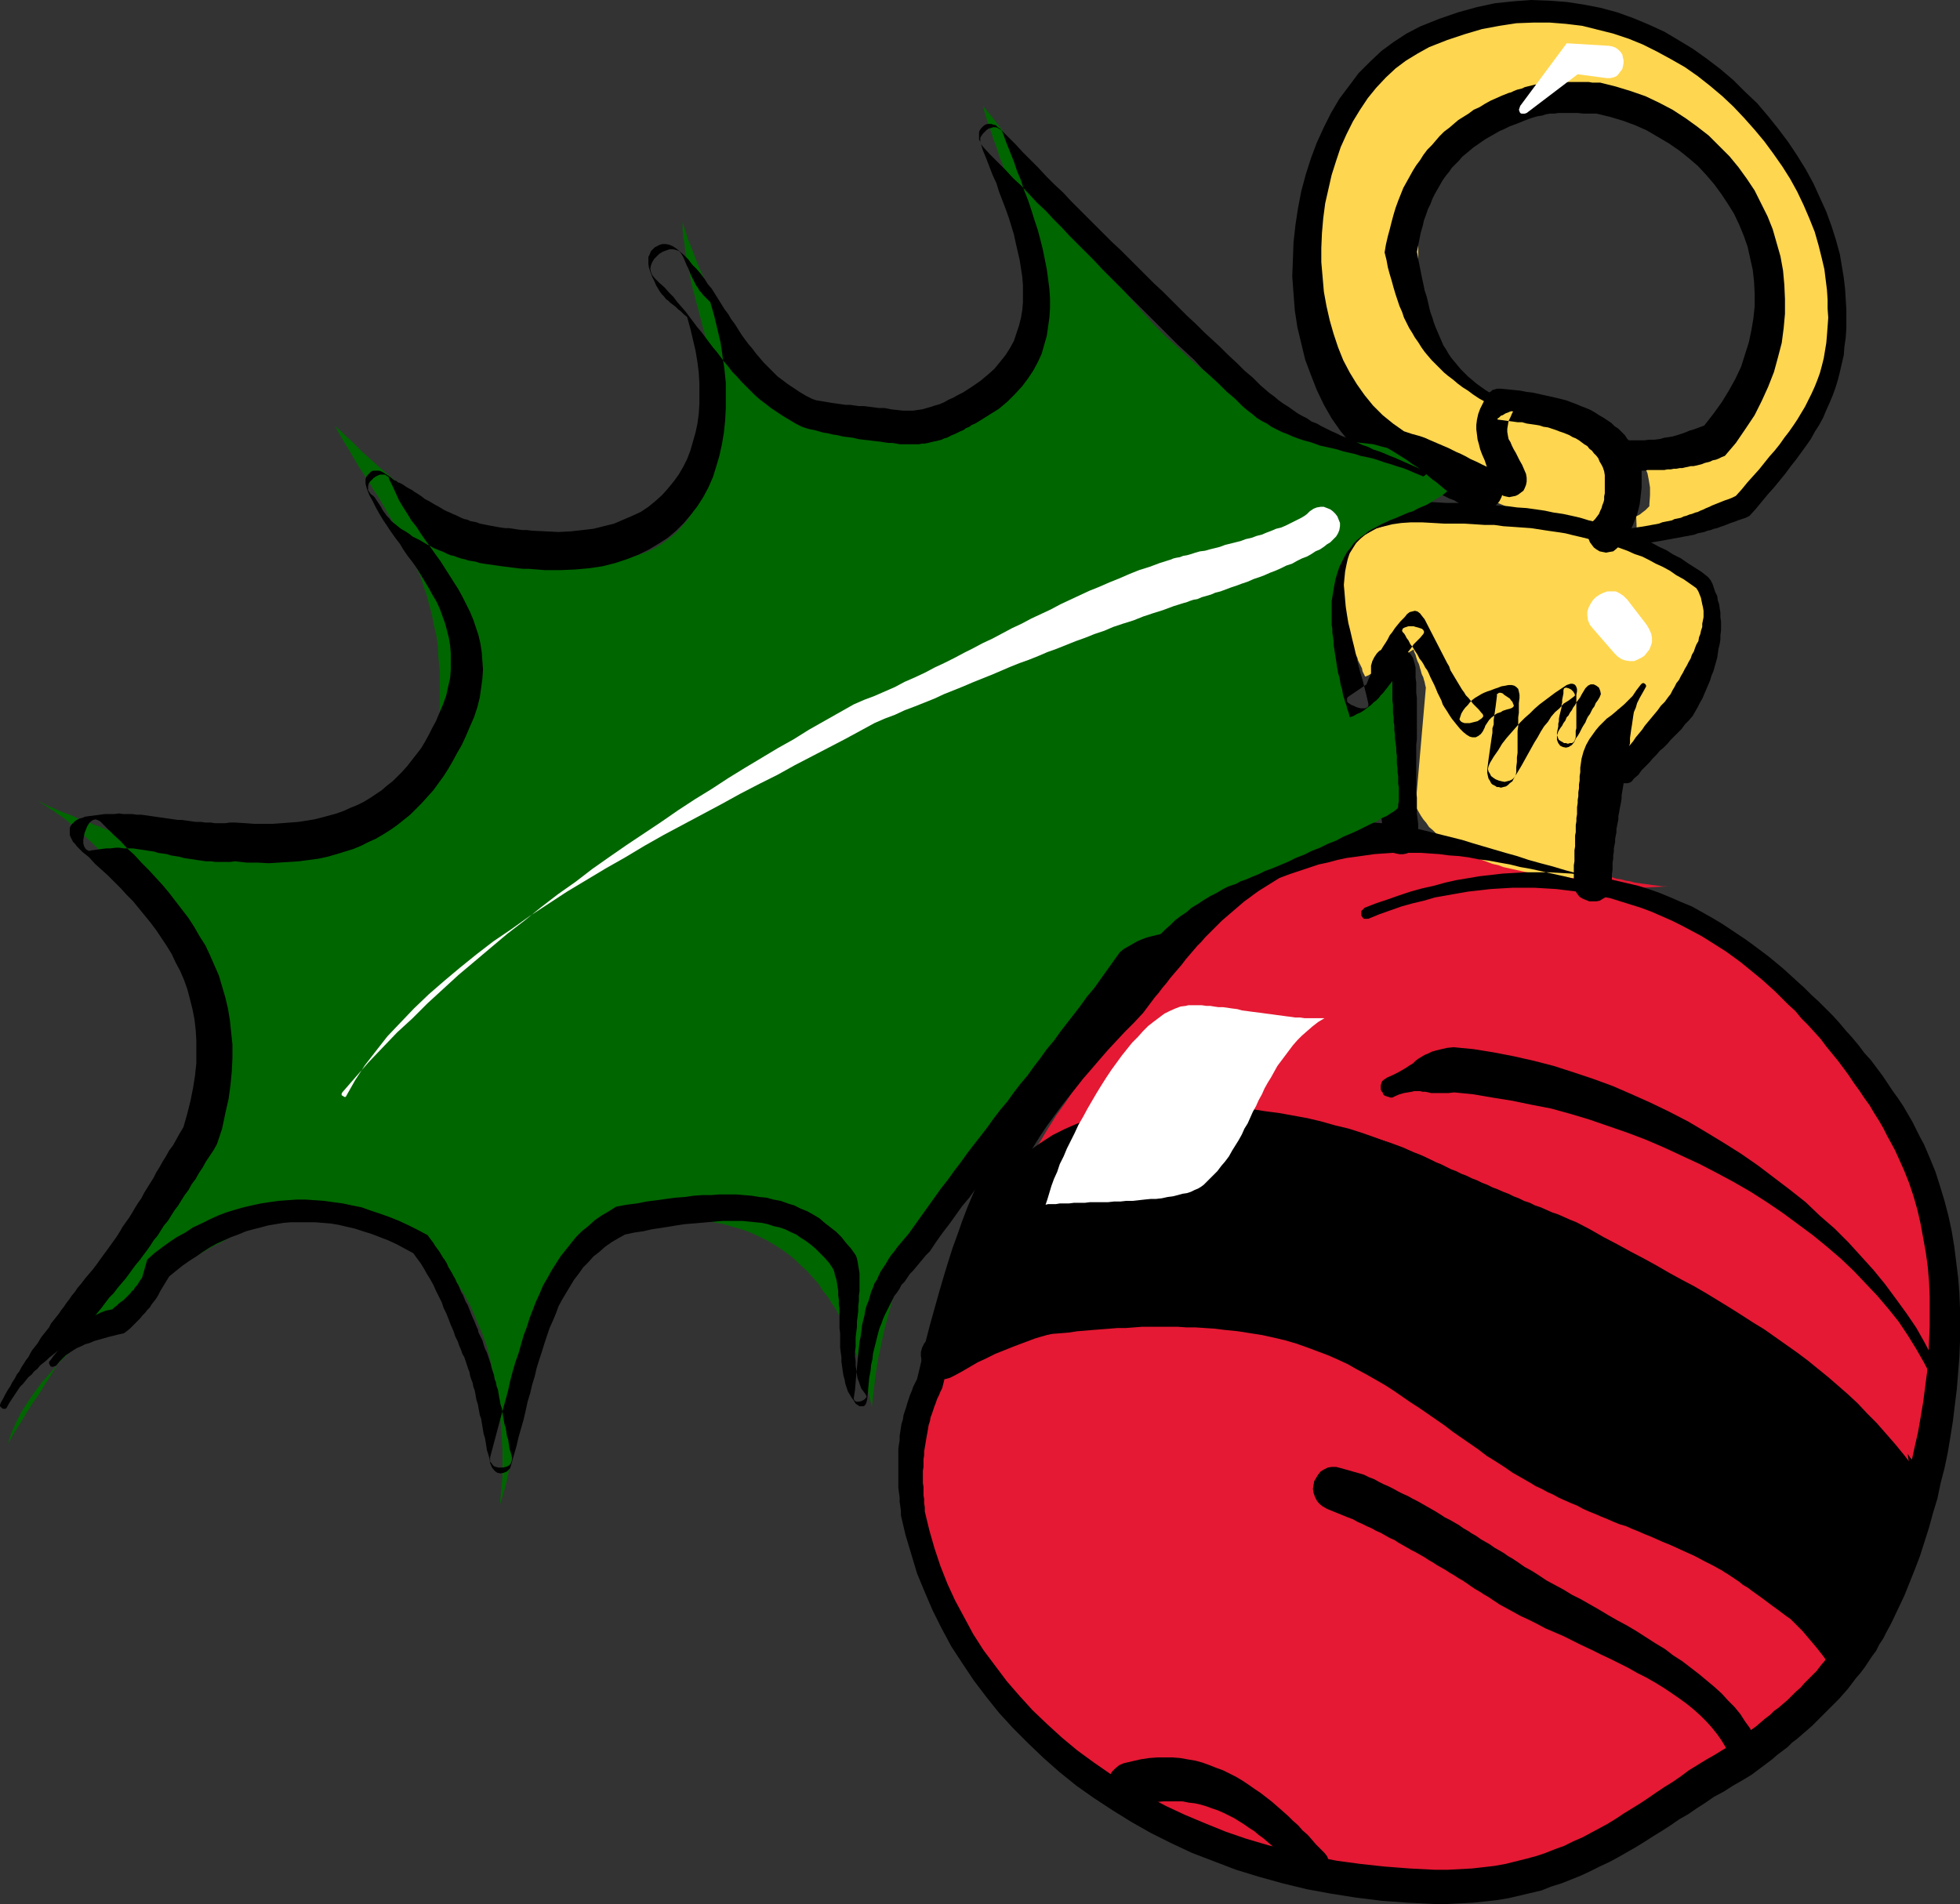 <?xml version="1.0" encoding="UTF-8" standalone="no"?>
<svg
   version="1.0"
   width="129.766mm"
   height="126.08mm"
   id="svg23"
   sodipodi:docname="Ornament 15.wmf"
   xmlns:inkscape="http://www.inkscape.org/namespaces/inkscape"
   xmlns:sodipodi="http://sodipodi.sourceforge.net/DTD/sodipodi-0.dtd"
   xmlns="http://www.w3.org/2000/svg"
   xmlns:svg="http://www.w3.org/2000/svg">
  <rect width="100%" height="100%" fill="#333333" stroke="none"/>
  <sodipodi:namedview
     id="namedview23"
     pagecolor="#ffffff"
     bordercolor="#000000"
     borderopacity="0.25"
     inkscape:showpageshadow="2"
     inkscape:pageopacity="0.0"
     inkscape:pagecheckerboard="0"
     inkscape:deskcolor="#d1d1d1"
     inkscape:document-units="mm" />
  <defs
     id="defs1">
    <pattern
       id="WMFhbasepattern"
       patternUnits="userSpaceOnUse"
       width="6"
       height="6"
       x="0"
       y="0" />
  </defs>
  <path
     style="fill:#e51933;fill-opacity:1;fill-rule:evenodd;stroke:none"
     d="m 397.051,222.83 4.525,0.485 4.363,0.808 4.363,1.131 4.363,1.454 4.363,1.616 4.202,1.939 4.202,2.101 4.202,2.424 4.04,2.585 3.878,2.747 3.878,3.07 3.717,3.07 3.717,3.393 3.394,3.393 3.394,3.717 3.232,3.878 3.07,3.878 2.909,4.04 2.747,4.04 2.586,4.363 2.262,4.201 2.262,4.363 1.939,4.524 1.778,4.524 1.454,4.524 1.454,4.686 0.97,4.524 0.808,4.524 0.646,4.686 0.323,4.524 v 4.524 l -0.162,4.524 -0.162,2.101 -0.162,1.777 -0.323,1.939 -0.162,1.777 -0.162,1.616 -0.162,1.777 -0.162,1.616 -0.162,1.616 -0.162,1.616 -0.162,1.454 -0.162,1.616 -0.323,1.454 -0.162,1.454 -0.162,1.454 -0.162,1.293 -0.162,1.454 -0.162,1.454 -0.162,1.293 -0.162,1.454 -0.162,1.293 -0.162,1.454 -0.162,1.293 -0.162,1.454 -0.162,1.454 -0.162,1.454 -0.162,1.293 -0.323,1.616 v 1.454 l -0.162,1.454 -0.162,1.616 -0.162,1.454 -0.162,1.616 -0.162,1.293 -0.162,1.293 -0.323,1.293 -0.162,1.293 -0.323,1.293 -0.485,1.131 -0.323,1.293 -0.485,1.131 -0.485,1.131 -0.485,1.293 -0.646,1.131 -0.646,1.131 -0.485,1.131 -0.646,1.131 -0.646,0.97 -0.646,1.131 -0.808,1.131 -0.646,0.97 -0.646,0.97 -0.646,0.97 -0.808,0.97 -0.646,1.131 -0.646,0.808 -0.808,0.97 -0.646,0.97 -0.646,0.808 -0.646,0.808 -0.646,0.808 -0.646,0.808 -0.646,0.808 -0.485,0.808 -0.646,0.646 -2.262,3.232 -2.424,3.07 -2.586,2.909 -2.424,3.07 -2.586,2.909 -2.747,2.909 -2.586,2.747 -2.909,2.747 -2.747,2.747 -2.909,2.585 -3.07,2.585 -2.909,2.424 -3.232,2.262 -3.07,2.262 -3.232,2.262 -3.394,1.939 -3.394,2.101 -3.394,1.777 -3.555,1.777 -3.555,1.454 -3.717,1.454 -3.878,1.293 -3.717,1.293 -4.04,0.97 -3.878,0.97 -4.04,0.646 -4.202,0.646 -4.202,0.323 -4.363,0.162 -4.363,0.162 -4.525,-0.162 -4.525,-0.323 -3.555,-0.323 -3.394,-0.323 -3.232,-0.323 -3.232,-0.485 -3.232,-0.323 -2.909,-0.485 -2.909,-0.323 -2.909,-0.485 -2.747,-0.485 -2.747,-0.485 -2.586,-0.485 -2.586,-0.646 -2.586,-0.485 -2.424,-0.646 -2.424,-0.646 -2.262,-0.646 -2.424,-0.808 -2.262,-0.646 -2.262,-0.808 -2.101,-0.808 -2.101,-0.97 -2.262,-0.808 -2.101,-0.97 -2.101,-0.97 -1.939,-1.131 -2.101,-1.131 -2.101,-0.97 -1.939,-1.293 -2.101,-1.293 -2.101,-1.293 -1.939,-1.293 -2.101,-1.454 -1.131,-0.646 -0.97,-0.808 -1.131,-0.97 -1.131,-0.808 -0.97,-0.97 -1.131,-0.97 -1.131,-0.97 -0.97,-0.97 -1.131,-1.131 -0.97,-0.97 -1.131,-1.131 -0.97,-1.131 -0.97,-1.131 -1.131,-1.131 -0.97,-1.131 -0.97,-1.131 -0.97,-1.131 -0.97,-1.131 -0.97,-1.131 -0.97,-1.293 -0.97,-1.131 -0.97,-1.131 -0.97,-1.131 -0.97,-1.293 -0.808,-1.131 -0.97,-1.131 -0.808,-1.131 -0.97,-1.131 -0.808,-0.97 -0.808,-1.131 -0.97,-1.131 -0.808,-0.97 -0.485,-0.646 -0.646,-0.97 -0.646,-0.808 -0.646,-0.97 -0.646,-0.97 -0.808,-1.131 -0.646,-1.131 -0.646,-1.131 -0.646,-1.131 -0.646,-1.293 -0.808,-1.293 -0.646,-1.293 -0.646,-1.454 -0.646,-1.293 -0.646,-1.454 -0.646,-1.293 -0.646,-1.454 -0.485,-1.454 -0.646,-1.454 -0.485,-1.454 -0.485,-1.454 -0.485,-1.454 -0.323,-1.454 -0.485,-1.454 -0.323,-1.454 -0.162,-1.454 -0.323,-1.293 -0.162,-1.454 v -1.293 l -0.162,-1.293 v -1.293 l 0.162,-1.131 0.323,-3.717 0.485,-3.555 0.646,-3.717 0.808,-3.878 0.97,-3.878 0.97,-3.878 1.131,-3.878 1.293,-4.04 1.293,-3.878 1.293,-3.878 1.616,-4.04 1.616,-4.04 1.616,-3.878 1.616,-3.878 1.778,-3.878 1.778,-3.878 1.939,-3.717 1.939,-3.717 1.939,-3.555 1.939,-3.717 1.939,-3.393 1.939,-3.393 2.101,-3.232 1.939,-3.232 1.939,-3.07 2.101,-2.909 1.939,-2.909 1.939,-2.585 1.778,-2.585 1.939,-2.262 1.778,-2.262 1.778,-1.939 1.939,-2.101 1.939,-2.262 1.778,-2.262 1.778,-2.262 1.778,-2.262 1.778,-2.101 1.778,-2.262 1.616,-2.262 1.778,-2.262 1.616,-2.262 1.778,-2.101 1.778,-2.101 1.778,-2.101 1.778,-2.101 1.778,-1.939 1.778,-1.939 1.939,-1.939 1.939,-1.777 1.939,-1.777 2.101,-1.616 2.101,-1.616 2.262,-1.293 2.262,-1.454 2.424,-1.293 2.424,-1.131 2.586,-0.97 2.747,-0.808 2.747,-0.808 2.909,-0.646 3.07,-0.485 3.07,-0.323 h 3.394 l 37.976,3.393 0.808,0.485 0.97,0.323 0.97,0.485 0.808,0.485 0.97,0.323 0.97,0.485 0.97,0.323 0.808,0.323 0.97,0.485 0.97,0.323 0.97,0.323 1.131,0.323 0.97,0.323 0.97,0.485 0.97,0.323 1.131,0.162 0.97,0.323 1.131,0.323 0.97,0.323 1.131,0.162 0.97,0.323 1.131,0.162 1.131,0.323 1.131,0.162 1.131,0.323 1.131,0.162 1.131,0.162 1.293,0.162 1.131,0.162 1.293,0.162 1.131,0.162 h 1.293 z"
     id="path1" />
  <path
     style="fill:#ffd64f;fill-opacity:1;fill-rule:evenodd;stroke:none"
     d="m 397.536,217.498 0.162,-1.454 v -1.454 l 0.162,-1.293 0.162,-1.454 0.162,-1.293 0.162,-1.293 0.162,-1.293 0.162,-1.293 0.323,-1.293 0.162,-1.293 0.162,-1.293 0.162,-1.293 0.323,-1.293 0.162,-1.131 0.323,-1.293 0.162,-1.131 0.323,-1.293 0.162,-1.131 0.323,-1.293 0.162,-1.131 0.323,-1.293 0.323,-1.131 0.162,-1.131 0.323,-1.131 0.323,-1.293 0.162,-1.131 0.323,-1.131 0.323,-1.293 0.323,-1.131 0.162,-1.131 0.323,-1.293 0.323,-1.131 3.232,4.201 -0.646,7.918 0.808,-0.646 0.646,-0.646 0.808,-0.808 0.808,-0.808 0.808,-0.808 0.808,-0.808 0.97,-0.646 0.808,-0.97 0.808,-0.808 0.808,-0.97 0.808,-0.97 0.808,-0.97 0.97,-0.97 0.646,-0.97 0.808,-0.97 0.808,-1.131 0.808,-0.97 0.646,-1.131 0.808,-0.97 0.646,-1.131 0.646,-1.131 0.646,-1.131 0.485,-1.131 0.485,-1.131 0.485,-1.131 0.485,-1.293 0.485,-1.131 0.323,-1.131 0.323,-1.293 0.323,-1.131 0.162,-1.293 v -1.131 l 0.162,-1.454 -0.162,-1.454 -0.323,-1.293 -0.323,-1.454 -0.646,-1.293 -0.646,-1.131 -0.808,-1.131 -0.808,-1.131 -1.131,-1.131 -0.97,-0.97 -1.293,-0.97 -1.293,-0.97 -1.293,-0.97 -1.454,-0.808 -1.454,-0.808 -1.454,-0.808 -1.616,-0.808 -1.616,-0.646 -1.616,-0.646 -1.616,-0.646 -1.616,-0.646 -1.778,-0.646 -1.616,-0.485 -1.616,-0.485 -1.616,-0.485 -1.616,-0.485 -1.454,-0.323 -1.616,-0.485 -1.454,-0.323 -1.293,-0.323 -1.293,-0.323 -1.293,-0.162 -34.259,-3.07 -1.616,0.646 -1.616,0.485 -1.616,0.485 -1.616,0.485 -1.616,0.485 -1.454,0.485 -1.454,0.485 -1.454,0.808 -1.293,0.808 -1.131,0.808 -1.131,1.293 -0.97,1.293 -0.808,1.616 -0.646,1.777 -0.485,2.262 -0.323,2.424 v 1.131 l -0.162,0.97 v 0.97 0.808 0.97 0.97 l 0.162,0.808 v 0.808 l 0.162,0.808 0.162,0.808 0.162,0.646 0.162,0.808 0.162,0.646 0.162,0.808 0.162,0.646 0.162,0.646 0.323,0.808 0.162,0.646 0.323,0.646 0.162,0.646 0.323,0.646 0.162,0.646 0.323,0.646 0.323,0.646 0.323,0.646 0.162,0.646 0.323,0.646 0.323,0.646 0.323,0.646 0.162,0.808 0.323,0.646 0.323,0.646 0.808,-0.323 0.808,-0.485 0.808,-0.485 0.808,-0.323 0.646,-0.485 0.808,-0.485 0.646,-0.323 0.808,-0.485 0.646,-0.323 0.646,-0.323 0.808,-0.485 0.646,-0.485 0.808,-0.323 0.808,-0.485 0.808,-0.485 0.808,-0.485 0.162,0.646 0.323,0.646 0.162,0.646 0.162,0.485 0.162,0.485 0.323,0.646 0.162,0.485 0.162,0.646 0.162,0.485 0.162,0.646 0.162,0.485 0.323,0.646 0.162,0.646 0.162,0.485 0.162,0.808 0.162,0.646 -2.586,29.732 0.646,1.131 0.646,1.131 0.646,0.97 0.808,0.97 0.646,0.97 0.97,0.808 0.97,0.97 0.808,0.808 1.131,0.646 0.97,0.808 1.131,0.646 1.131,0.808 1.131,0.485 1.131,0.646 1.293,0.646 1.293,0.485 1.293,0.485 1.293,0.485 1.293,0.485 1.454,0.323 1.293,0.485 1.454,0.323 1.454,0.323 1.454,0.323 1.454,0.323 1.454,0.162 1.454,0.323 1.454,0.162 1.454,0.162 1.454,0.162 1.454,0.162 1.454,0.162 1.293,0.162 h 0.97 l 0.97,-0.162 0.808,-0.162 0.808,-0.162 0.646,-0.323 0.646,-0.323 0.646,-0.485 0.485,-0.485 0.485,-0.485 0.485,-0.646 0.485,-0.646 0.485,-0.808 0.485,-0.646 0.485,-0.808 0.646,-0.97 z"
     id="path2" />
  <path
     style="fill:#ffd64f;fill-opacity:1;fill-rule:evenodd;stroke:none"
     d="m 409.656,135.088 2.262,-0.808 2.262,-0.808 2.262,-0.808 2.101,-0.97 2.262,-0.808 2.101,-0.808 2.101,-0.97 2.101,-0.808 2.101,-0.97 1.939,-1.131 1.939,-0.97 1.939,-1.131 1.939,-1.131 1.778,-1.131 1.616,-1.293 1.778,-1.454 1.616,-1.454 1.454,-1.454 1.616,-1.616 1.454,-1.777 1.293,-1.777 1.293,-1.939 1.131,-1.939 1.131,-2.101 0.97,-2.262 0.97,-2.424 0.808,-2.424 0.808,-2.747 0.646,-2.747 0.485,-2.909 0.485,-3.07 0.323,-3.232 0.323,-4.04 v -4.04 l -0.162,-3.878 -0.485,-3.878 -0.485,-3.878 -0.808,-3.717 -0.97,-3.555 -1.131,-3.555 -1.293,-3.393 -1.454,-3.393 -1.616,-3.232 -1.939,-3.232 -1.939,-3.07 -2.101,-2.909 -2.101,-2.909 -2.424,-2.747 -2.586,-2.585 -2.586,-2.424 -2.747,-2.424 -2.909,-2.262 -2.909,-2.101 -3.232,-1.939 -3.07,-1.777 -3.394,-1.777 -3.232,-1.454 -3.555,-1.454 -3.555,-1.293 -3.555,-0.97 -3.717,-0.97 -3.717,-0.808 -3.717,-0.646 -3.878,-0.323 -3.555,-0.323 h -3.555 l -3.394,0.162 -3.232,0.323 -3.07,0.485 -3.07,0.646 -2.909,0.97 -2.747,0.97 -2.586,1.131 -2.586,1.293 -2.424,1.616 -2.262,1.616 -2.262,1.777 -2.101,1.939 -1.939,2.101 -1.939,2.101 -1.778,2.424 -1.616,2.424 -1.616,2.424 -1.454,2.747 -1.454,2.747 -1.131,2.909 -1.293,3.07 -0.97,3.07 -0.97,3.232 -0.97,3.232 -0.808,3.393 -0.646,3.393 -0.646,3.555 -0.646,3.555 -0.323,3.717 -0.485,3.717 v 2.909 l 0.162,2.747 0.323,2.909 0.646,2.909 0.97,2.747 0.97,2.909 1.454,2.747 1.454,2.747 1.778,2.585 1.778,2.747 2.101,2.585 2.101,2.424 2.424,2.424 2.424,2.424 2.586,2.424 2.747,2.262 2.747,2.101 2.909,2.101 2.909,1.939 3.07,1.777 2.909,1.939 3.232,1.616 3.07,1.616 3.232,1.454 3.07,1.293 3.232,1.131 3.07,1.131 3.07,0.808 3.07,0.808 3.07,0.646 2.909,0.485 2.909,0.323 h 0.646 0.808 l 0.97,-0.162 0.97,-0.323 0.97,-0.485 1.131,-0.323 1.131,-0.485 1.131,-0.485 0.97,-0.485 0.97,-0.646 0.97,-0.485 0.808,-0.646 0.646,-0.485 0.485,-0.485 0.485,-0.485 v -0.485 l 0.162,-2.262 v -1.939 l -0.323,-1.939 -0.323,-1.616 -0.646,-1.616 -0.646,-1.454 -0.808,-1.293 -0.97,-1.293 -0.97,-1.131 -1.293,-0.97 -1.131,-0.97 -1.454,-0.808 -1.454,-0.808 -1.454,-0.646 -1.616,-0.646 -1.616,-0.485 -1.778,-0.646 -1.778,-0.485 -1.778,-0.485 -1.778,-0.323 -1.778,-0.485 -1.778,-0.485 -1.778,-0.323 -1.939,-0.485 -1.778,-0.485 -1.778,-0.485 -1.778,-0.646 -1.616,-0.485 -1.616,-0.646 -1.616,-0.646 -1.454,-0.808 -1.454,-0.808 -1.131,-0.646 -0.97,-0.808 -0.97,-0.808 -0.808,-0.808 -0.97,-0.808 -0.97,-0.97 -0.808,-0.808 -0.808,-0.97 -0.646,-1.131 -0.808,-0.97 -0.808,-1.131 -0.646,-1.131 -0.646,-1.131 -0.485,-1.293 -0.646,-1.131 -0.485,-1.293 -0.485,-1.454 -0.485,-1.293 -0.323,-1.454 -0.485,-1.293 -0.323,-1.454 -0.323,-1.616 -0.162,-1.454 -0.162,-1.454 -0.323,-1.616 v -1.616 l -0.162,-1.616 v -1.616 -1.777 -1.616 -1.777 l 0.162,-1.777 0.323,-2.101 0.323,-2.101 0.323,-1.939 0.485,-1.939 0.646,-1.777 0.646,-1.777 0.646,-1.616 0.808,-1.616 0.97,-1.616 0.97,-1.454 0.97,-1.293 1.131,-1.293 1.131,-1.293 1.293,-1.131 1.131,-1.131 1.454,-0.97 1.293,-0.97 1.454,-0.808 1.616,-0.808 1.454,-0.808 1.616,-0.646 1.778,-0.485 1.616,-0.485 1.778,-0.485 1.778,-0.323 1.778,-0.323 1.778,-0.162 1.939,-0.162 1.939,-0.162 h 1.939 l 2.101,0.162 1.939,0.162 2.909,0.323 2.909,0.323 2.747,0.646 2.586,0.646 2.586,0.808 2.424,0.97 2.424,0.97 2.262,1.131 2.262,1.131 2.101,1.293 2.101,1.454 1.939,1.454 1.778,1.454 1.778,1.777 1.616,1.616 1.454,1.777 1.454,1.939 1.293,1.939 1.293,2.101 1.131,2.101 0.97,2.101 0.97,2.262 0.808,2.262 0.646,2.262 0.646,2.424 0.485,2.424 0.323,2.424 0.323,2.585 0.162,2.424 v 2.585 2.747 l -0.162,2.585 -0.323,1.939 -0.162,1.939 -0.323,1.777 -0.485,1.777 -0.485,1.777 -0.485,1.616 -0.646,1.616 -0.646,1.616 -0.646,1.616 -0.808,1.454 -0.808,1.293 -0.97,1.454 -0.808,1.293 -1.131,1.131 -0.97,1.293 -1.131,1.131 -1.131,0.97 -1.131,0.97 -1.131,0.97 -1.293,0.808 -1.293,0.808 -1.454,0.808 -1.293,0.646 -1.454,0.485 -1.454,0.646 -1.454,0.485 -1.616,0.323 -1.454,0.323 -1.616,0.323 -1.616,0.162 -1.616,0.162 h -1.616 z"
     id="path3" />
  <path
     style="fill:#000000;fill-opacity:1;fill-rule:evenodd;stroke:none"
     d="m 342.43,229.94 2.747,-1.131 2.747,-0.97 2.747,-0.97 2.909,-0.808 2.747,-0.646 2.747,-0.808 2.747,-0.485 2.747,-0.485 2.747,-0.485 2.909,-0.323 2.747,-0.323 2.747,-0.162 2.747,-0.162 h 2.747 2.747 l 2.747,0.162 2.747,0.162 2.586,0.323 2.747,0.323 2.586,0.485 2.747,0.646 2.747,0.485 2.586,0.808 2.586,0.808 2.586,0.808 2.586,0.97 2.586,1.131 2.586,1.131 2.586,1.293 2.424,1.293 2.424,1.293 2.586,1.616 1.778,1.131 1.778,1.131 1.778,1.293 1.778,1.293 1.778,1.454 1.778,1.454 1.778,1.454 1.616,1.454 1.778,1.616 1.616,1.616 1.616,1.616 1.778,1.616 1.454,1.777 1.616,1.616 1.616,1.777 1.616,1.777 1.454,1.939 1.454,1.777 1.454,1.777 1.454,1.939 1.293,1.777 1.293,1.939 1.293,1.777 1.293,1.939 1.293,1.777 1.131,1.939 1.131,1.777 1.131,1.939 0.97,1.939 0.97,1.777 0.97,1.777 0.808,1.777 1.454,3.232 1.293,3.232 1.131,3.393 0.97,3.393 0.808,3.555 0.646,3.555 0.646,3.555 0.485,3.555 0.323,3.717 0.162,3.717 v 3.717 3.878 l -0.162,3.717 -0.162,3.717 -0.323,3.878 -0.485,3.717 -0.485,3.717 -0.646,3.878 -0.646,3.717 -0.808,3.555 -0.808,3.717 -0.808,3.555 -0.97,3.555 -0.97,3.555 -1.131,3.393 -1.131,3.232 -1.131,3.393 -1.293,3.07 -1.131,3.232 -1.293,2.909 -1.454,2.909 -1.293,2.747 -0.646,1.616 -0.808,1.293 -0.808,1.454 -0.808,1.454 -0.808,1.293 -0.808,1.293 -0.97,1.293 -0.808,1.293 -0.97,1.293 -0.97,1.131 -0.808,1.131 -0.97,1.131 -0.97,1.293 -0.97,0.97 -1.131,1.131 -0.97,0.97 -0.97,1.131 -1.131,0.97 -0.97,0.97 -1.131,1.131 -1.131,0.97 -1.131,0.97 -1.131,0.808 -0.97,0.97 -1.293,0.97 -1.131,0.97 -1.131,0.97 -1.131,0.808 -1.131,0.97 -1.293,0.808 -1.131,0.97 -1.293,0.97 -2.262,1.293 -2.101,1.293 -2.262,1.293 -2.101,1.293 -2.101,1.293 -1.939,1.454 -2.101,1.454 -2.101,1.293 -1.939,1.293 -2.101,1.454 -1.939,1.293 -2.101,1.293 -2.101,1.293 -1.939,1.293 -2.101,1.293 -2.101,1.131 -2.101,1.131 -2.101,1.131 -2.262,0.97 -2.262,1.131 -2.262,0.808 -2.424,0.97 -2.424,0.808 -2.424,0.646 -2.586,0.646 -2.586,0.646 -2.747,0.485 -2.747,0.323 -2.909,0.323 -3.07,0.162 -3.07,0.162 h -3.07 l -6.302,-0.323 -6.302,-0.485 -5.979,-0.646 -5.979,-0.808 -5.818,-1.131 -5.656,-1.293 -5.656,-1.454 -5.494,-1.616 -5.171,-1.777 -5.171,-2.101 -5.01,-2.101 -4.848,-2.262 -4.848,-2.585 -4.525,-2.585 -4.363,-2.747 -4.202,-2.909 -4.202,-3.07 -3.878,-3.232 -3.717,-3.393 -3.555,-3.393 -3.232,-3.555 -3.232,-3.717 -2.909,-3.878 -2.909,-3.878 -2.586,-4.04 -2.262,-4.201 -2.262,-4.201 -1.939,-4.201 -1.778,-4.524 -1.454,-4.363 -1.293,-4.524 -1.131,-4.686 v -0.97 l -0.162,-1.131 v -0.97 l -0.162,-0.97 v -1.131 -0.97 l -0.162,-0.97 v -0.97 -1.131 -0.97 l 0.162,-0.97 v -0.97 -0.97 l 0.162,-0.97 v -0.97 l 0.162,-0.97 0.162,-0.97 0.162,-0.97 0.162,-0.97 0.162,-0.808 0.162,-0.97 0.162,-0.97 0.323,-0.97 0.162,-0.97 0.323,-0.808 0.323,-0.97 0.323,-0.97 0.323,-0.808 0.323,-0.97 0.485,-0.97 0.323,-0.808 0.485,-0.97 1.131,-4.524 0.97,-4.201 1.131,-4.201 1.131,-4.04 1.131,-3.717 1.131,-3.717 1.131,-3.717 1.293,-3.393 1.131,-3.232 1.293,-3.232 1.293,-3.232 1.293,-2.909 1.454,-3.07 1.454,-2.747 1.454,-2.747 1.454,-2.747 1.454,-2.585 1.616,-2.585 1.616,-2.585 1.616,-2.424 1.778,-2.424 1.778,-2.424 1.778,-2.262 1.939,-2.424 1.778,-2.262 2.101,-2.424 1.939,-2.262 2.101,-2.424 2.101,-2.262 2.262,-2.424 2.262,-2.262 2.262,-2.424 0.97,-1.293 0.97,-1.293 0.97,-1.293 0.97,-1.131 0.97,-1.293 0.97,-1.131 0.97,-1.293 0.97,-1.131 0.97,-1.131 0.97,-1.131 0.97,-1.293 0.97,-1.131 0.97,-1.131 0.97,-1.131 0.97,-0.97 0.97,-1.131 1.131,-1.131 0.97,-0.97 1.131,-1.131 0.97,-0.97 1.131,-0.97 1.131,-0.97 1.131,-0.97 1.131,-0.97 1.131,-0.97 1.131,-0.808 1.293,-0.97 1.131,-0.808 1.293,-0.808 1.293,-0.808 1.293,-0.808 1.293,-0.808 2.586,-0.97 2.424,-0.808 2.424,-0.808 2.424,-0.808 2.262,-0.485 2.424,-0.646 2.262,-0.485 2.424,-0.323 2.262,-0.323 2.262,-0.323 2.262,-0.162 2.424,-0.162 h 2.262 2.262 2.424 l 2.262,0.162 2.424,0.162 2.424,0.323 2.424,0.162 2.424,0.323 2.424,0.485 2.586,0.323 2.586,0.485 2.747,0.485 2.586,0.646 2.747,0.485 2.909,0.646 2.909,0.646 2.909,0.646 3.07,0.808 3.07,0.646 3.232,0.808 h 0.323 l 0.162,-0.162 0.162,-0.162 0.162,-0.323 v -0.162 -0.323 l -0.162,-0.162 -0.323,-0.162 -3.394,-0.808 -3.394,-0.808 -3.07,-0.808 -3.232,-0.97 -3.07,-0.808 -2.909,-0.808 -2.909,-0.97 -2.909,-0.808 -2.747,-0.808 -2.747,-0.808 -2.747,-0.808 -2.586,-0.808 -2.586,-0.646 -2.586,-0.646 -2.586,-0.646 -2.586,-0.646 -2.424,-0.485 -2.424,-0.485 -2.424,-0.323 -2.586,-0.323 -2.424,-0.162 -2.424,-0.162 -2.424,-0.162 -2.424,0.162 -2.424,0.162 -2.424,0.162 -2.586,0.323 -2.424,0.485 -2.586,0.646 -2.424,0.808 -2.747,0.808 -2.586,0.97 -1.454,0.97 -1.454,0.808 -1.293,0.808 -1.454,0.97 -1.293,0.97 -1.293,0.97 -1.293,0.97 -1.131,0.97 -1.293,1.131 -1.131,1.131 -1.131,0.97 -1.131,1.131 -1.131,1.131 -1.131,1.293 -1.131,1.131 -1.131,1.131 -0.97,1.293 -1.131,1.293 -0.97,1.131 -1.131,1.293 -0.97,1.293 -0.97,1.293 -1.131,1.293 -0.97,1.293 -0.97,1.293 -0.97,1.293 -1.131,1.454 -0.97,1.293 -0.97,1.293 -1.131,1.454 -0.97,1.293 -1.131,1.293 -2.424,2.585 -2.262,2.424 -2.262,2.424 -2.262,2.424 -2.101,2.424 -1.939,2.424 -2.101,2.424 -1.939,2.424 -1.778,2.424 -1.778,2.585 -1.778,2.424 -1.616,2.585 -1.616,2.424 -1.616,2.747 -1.616,2.585 -1.454,2.747 -1.454,2.747 -1.293,2.909 -1.454,2.909 -1.293,3.07 -1.293,3.07 -1.293,3.393 -1.131,3.232 -1.293,3.555 -1.131,3.555 -1.131,3.717 -1.131,3.878 -1.131,4.04 -1.131,4.04 -1.131,4.363 -0.97,4.524 -1.131,4.686 -0.485,0.97 -0.485,0.97 -0.323,0.97 -0.485,1.131 -0.323,0.97 -0.323,0.97 -0.323,1.131 -0.323,0.97 -0.323,0.97 -0.162,1.131 -0.323,0.97 -0.162,0.97 -0.162,1.131 -0.162,0.97 v 1.131 l -0.162,0.97 -0.162,1.131 v 0.97 1.131 1.131 1.131 0.97 1.131 1.131 1.131 0.97 l 0.162,1.293 0.162,1.131 v 1.131 l 0.162,1.131 0.162,1.131 v 1.131 l 1.131,4.848 1.454,4.848 1.454,4.848 1.939,4.686 1.939,4.524 2.262,4.524 2.424,4.524 2.747,4.201 2.909,4.363 3.07,4.04 3.232,4.04 3.555,3.878 3.717,3.717 3.878,3.717 4.04,3.555 4.202,3.393 4.363,3.07 4.686,3.07 4.686,2.909 4.848,2.747 5.171,2.585 5.171,2.424 5.494,2.101 5.494,2.101 5.818,1.777 5.818,1.616 5.979,1.454 6.141,1.131 6.141,0.97 6.464,0.808 6.626,0.485 6.626,0.323 h 3.232 l 3.394,-0.162 3.07,-0.162 3.07,-0.323 2.909,-0.323 2.909,-0.485 2.747,-0.646 2.747,-0.646 2.747,-0.646 2.424,-0.97 2.586,-0.808 2.424,-0.97 2.424,-0.97 2.424,-1.131 2.262,-1.131 2.424,-1.131 2.101,-1.131 2.262,-1.293 2.262,-1.293 2.101,-1.293 2.262,-1.454 2.101,-1.293 2.262,-1.454 2.101,-1.454 2.262,-1.293 2.101,-1.454 2.262,-1.454 2.101,-1.454 2.424,-1.293 2.262,-1.454 2.262,-1.293 2.424,-1.454 1.293,-0.97 1.293,-0.97 1.293,-0.97 1.293,-0.97 1.293,-1.131 1.293,-0.97 1.293,-0.97 1.131,-1.131 1.293,-0.97 1.293,-1.131 1.131,-0.97 1.293,-1.131 1.131,-1.131 1.131,-1.131 1.131,-1.131 1.131,-1.131 1.131,-1.131 1.131,-1.131 1.131,-1.293 1.131,-1.293 0.97,-1.293 0.97,-1.293 1.131,-1.293 0.97,-1.293 0.97,-1.454 0.97,-1.454 0.97,-1.293 0.808,-1.616 0.97,-1.454 0.808,-1.616 0.808,-1.454 0.808,-1.616 1.454,-3.07 1.454,-3.07 1.293,-3.232 1.293,-3.232 1.293,-3.393 1.131,-3.555 1.131,-3.555 0.97,-3.555 1.131,-3.717 0.808,-3.878 0.97,-3.717 0.808,-3.878 0.646,-3.878 0.646,-4.04 0.485,-4.04 0.485,-3.878 0.323,-4.04 0.323,-4.04 0.162,-4.04 v -4.04 -4.04 l -0.162,-4.04 -0.323,-3.878 -0.485,-3.878 -0.485,-3.878 -0.646,-3.878 -0.808,-3.717 -0.97,-3.717 -1.131,-3.717 -1.131,-3.555 -1.454,-3.555 -1.454,-3.393 -0.97,-1.777 -0.97,-1.939 -0.97,-1.939 -1.131,-1.939 -1.131,-1.939 -1.293,-1.939 -1.293,-1.777 -1.293,-1.939 -1.293,-1.939 -1.454,-1.939 -1.454,-1.939 -1.616,-1.777 -1.454,-1.939 -1.616,-1.939 -1.616,-1.777 -1.616,-1.939 -1.616,-1.777 -1.778,-1.777 -1.778,-1.777 -1.778,-1.616 -1.778,-1.777 -1.778,-1.616 -1.778,-1.616 -1.778,-1.616 -1.939,-1.616 -1.778,-1.454 -1.939,-1.454 -1.939,-1.454 -1.778,-1.293 -1.939,-1.293 -1.939,-1.293 -1.939,-1.293 -2.424,-1.454 -2.586,-1.454 -2.586,-1.454 -2.747,-1.131 -2.586,-1.131 -2.747,-1.131 -2.747,-0.97 -2.586,-0.808 -2.747,-0.646 -2.747,-0.646 -2.909,-0.646 -2.747,-0.485 -2.747,-0.323 -2.909,-0.323 -2.747,-0.162 -2.909,-0.162 h -2.747 -2.909 l -2.909,0.162 -2.909,0.162 -2.747,0.323 -2.909,0.323 -2.909,0.485 -2.909,0.485 -2.909,0.646 -2.909,0.808 -2.909,0.646 -2.909,0.808 -2.909,0.97 -2.747,0.97 -2.909,0.97 -2.909,1.131 -0.485,0.485 -0.323,0.323 v 0.646 0.485 l 0.323,0.485 0.323,0.323 h 0.646 z"
     id="path4" />
  <path
     style="fill:#000000;fill-opacity:1;fill-rule:evenodd;stroke:none"
     d="m 403.353,220.73 v -0.97 -0.97 l 0.162,-1.131 v -0.808 -0.97 l 0.162,-0.97 v -0.808 l 0.162,-0.97 v -0.808 l 0.162,-0.808 0.162,-0.808 v -0.808 l 0.162,-0.808 0.162,-0.808 v -0.808 l 0.162,-0.808 0.162,-0.808 0.162,-0.808 v -0.808 l 0.162,-0.808 0.162,-0.97 0.162,-0.808 0.162,-0.808 0.162,-0.97 v -0.808 l 0.162,-0.97 0.162,-0.97 0.162,-0.97 v -0.97 l 0.162,-1.131 0.162,-0.97 v -1.131 l 0.485,-1.777 0.323,-1.454 0.162,-1.454 0.323,-1.293 v -1.293 l 0.162,-1.131 0.162,-1.131 0.162,-0.97 0.162,-1.131 0.162,-1.131 0.162,-0.97 0.485,-1.131 0.323,-1.131 0.646,-1.293 0.646,-1.131 0.808,-1.454 0.162,-0.323 v -0.162 l -0.162,-0.323 -0.162,-0.162 -0.323,-0.162 h -0.162 l -0.323,0.162 -0.162,0.162 -1.131,1.454 -0.97,1.454 -1.131,1.131 -0.97,0.97 -1.131,0.97 -1.131,0.97 -0.97,0.808 -1.131,0.808 -0.97,0.97 -0.97,0.97 -0.808,0.97 -0.808,1.131 -0.808,1.131 -0.808,1.454 -0.646,1.616 -0.485,1.777 -0.162,1.131 -0.162,1.131 v 1.131 l -0.162,0.97 v 1.131 l -0.162,0.97 v 0.97 l -0.162,0.97 v 0.97 l -0.162,0.97 v 0.808 l -0.162,0.97 v 0.97 0.808 l -0.162,0.97 v 0.808 l -0.162,0.97 v 0.808 0.97 l -0.162,0.808 v 0.97 0.808 0.97 l -0.162,0.97 v 0.808 0.97 0.97 l -0.162,0.97 v 0.97 1.131 0.97 1.131 l 0.162,1.131 0.162,0.97 0.485,0.808 0.646,0.808 0.808,0.485 0.808,0.323 0.808,0.323 h 0.808 0.97 l 0.808,-0.162 0.808,-0.485 0.808,-0.485 0.646,-0.646 0.485,-0.808 0.323,-1.131 z"
     id="path5" />
  <path
     style="fill:#000000;fill-opacity:1;fill-rule:evenodd;stroke:none"
     d="m 355.035,208.772 -0.162,-1.293 v -1.293 l -0.162,-1.293 -0.162,-1.293 v -1.293 -1.454 -1.293 l -0.162,-1.293 v -1.293 -1.293 -1.293 -1.454 -1.293 -1.293 -1.293 -1.454 -1.293 l 0.162,-1.293 v -1.293 -1.293 -1.293 -1.293 -1.293 -1.293 -1.293 -1.293 l -0.162,-1.293 v -1.293 -1.293 l -0.162,-1.131 v -1.293 -1.293 l -0.323,-1.293 -0.323,-1.131 -0.646,-0.97 -0.808,-0.646 -0.97,-0.646 -0.97,-0.323 -0.97,-0.162 h -0.97 l -1.131,0.162 -0.97,0.323 -0.97,0.485 -0.646,0.646 -0.646,0.97 -0.485,0.97 -0.323,1.131 v 1.454 1.131 l 0.162,1.293 0.162,1.293 v 1.293 l 0.162,1.293 v 1.131 l 0.162,1.293 v 1.293 l 0.162,1.293 v 1.293 l 0.162,1.293 v 1.454 l 0.162,1.293 v 1.293 l 0.162,1.293 v 1.293 l 0.162,1.293 0.162,1.293 v 1.454 l 0.162,1.293 0.162,1.293 v 1.293 l 0.162,1.454 v 1.293 l 0.162,1.293 0.162,1.293 0.162,1.293 v 1.454 l 0.162,1.293 0.162,1.293 0.162,1.293 0.162,1.293 0.162,1.131 0.323,0.808 0.485,0.808 0.646,0.485 0.808,0.485 0.646,0.162 0.808,0.162 h 0.97 l 0.808,-0.162 0.808,-0.323 0.646,-0.323 0.646,-0.646 0.485,-0.646 0.323,-0.808 0.162,-0.97 z"
     id="path6" />
  <path
     style="fill:#000000;fill-opacity:1;fill-rule:evenodd;stroke:none"
     d="m 408.848,194.876 1.131,-0.97 0.808,-1.131 0.97,-0.97 0.97,-0.97 0.808,-0.97 0.97,-0.97 0.808,-0.97 0.97,-0.808 0.97,-0.97 0.808,-0.97 0.97,-0.97 0.808,-0.808 0.97,-0.97 0.808,-1.131 0.97,-0.97 0.97,-1.131 0.646,-1.131 0.646,-1.131 0.485,-0.97 0.646,-1.131 0.485,-1.131 0.485,-1.131 0.485,-1.131 0.485,-1.131 0.323,-1.131 0.485,-1.131 0.323,-1.131 0.323,-1.131 0.323,-1.131 0.162,-1.131 0.162,-1.131 0.323,-1.293 0.162,-1.131 v -0.97 l 0.162,-1.293 v -0.97 -1.131 l -0.162,-1.131 v -1.131 l -0.162,-0.97 -0.162,-1.131 -0.323,-0.97 -0.162,-1.131 -0.485,-0.97 -0.323,-0.97 -0.323,-0.97 -0.485,-0.97 -0.646,-0.808 -1.616,-1.293 -1.778,-1.131 -1.778,-1.131 -1.616,-1.131 -1.939,-0.97 -1.778,-1.131 -1.778,-0.808 -1.778,-0.97 -1.939,-0.808 -1.939,-0.808 -1.939,-0.808 -1.939,-0.808 -1.939,-0.646 -2.101,-0.646 -1.939,-0.646 -2.101,-0.485 -2.101,-0.646 -2.101,-0.485 -2.262,-0.485 -2.262,-0.323 -2.262,-0.485 -2.262,-0.323 -2.262,-0.323 -2.424,-0.162 -2.424,-0.323 -2.424,-0.162 -2.586,-0.323 -2.424,-0.162 h -2.586 l -2.747,-0.162 h -2.586 l -2.747,-0.162 -3.555,-0.162 h -3.232 l -2.909,0.162 -2.747,0.323 -2.424,0.485 -2.262,0.646 -1.939,0.808 -1.778,0.97 -1.454,1.131 -1.454,1.293 -0.97,1.293 -1.131,1.616 -0.808,1.616 -0.485,1.616 -0.485,1.777 -0.323,1.939 -0.323,1.939 v 2.101 2.101 l 0.162,2.262 0.162,2.101 0.323,2.262 0.323,2.424 0.485,2.262 0.323,2.424 0.646,2.262 0.485,2.424 0.485,2.424 0.646,2.262 0.485,2.424 0.646,2.262 0.485,2.262 0.323,1.131 0.485,0.808 0.485,0.485 0.646,0.485 h 0.646 l 0.808,-0.162 0.646,-0.323 0.808,-0.646 4.686,-4.848 0.646,-1.293 0.485,-1.293 0.646,-1.293 0.485,-1.131 0.646,-0.97 0.646,-1.131 0.485,-0.808 0.646,-0.97 0.485,-0.808 0.646,-0.808 0.646,-0.808 0.646,-0.808 0.646,-0.97 0.808,-0.808 0.808,-0.808 0.808,-0.97 0.162,-0.323 v -0.323 l -0.162,-0.323 -0.323,-0.323 -0.485,-0.162 -0.485,-0.162 -0.646,-0.162 -0.485,-0.162 h -0.646 -0.646 l -0.485,0.162 -0.485,0.162 -0.323,0.162 -0.162,0.162 -0.162,0.485 0.162,0.323 0.162,0.162 0.162,0.162 0.323,0.485 0.323,0.646 0.485,0.646 0.485,0.97 0.646,0.808 0.485,0.808 0.646,0.97 0.485,0.97 0.646,0.808 0.485,0.808 0.323,0.646 0.485,0.646 0.162,0.323 0.162,0.323 0.485,1.131 0.485,0.97 0.485,0.97 0.485,1.131 0.323,0.808 0.485,0.97 0.485,0.97 0.323,0.97 0.485,0.808 0.646,0.97 0.485,0.808 0.646,0.97 0.646,0.808 0.646,0.808 0.808,0.97 0.808,0.808 0.808,0.646 0.808,0.485 0.646,0.162 h 0.808 l 0.646,-0.323 0.646,-0.485 0.485,-0.646 0.485,-0.97 0.162,-0.485 0.323,-0.485 0.323,-0.485 0.323,-0.485 0.323,-0.323 0.323,-0.323 0.485,-0.323 0.323,-0.323 0.485,-0.323 0.485,-0.162 0.485,-0.162 0.485,-0.323 0.485,-0.162 0.485,-0.162 0.646,-0.162 0.485,-0.162 0.323,-0.162 0.323,-0.323 v -0.323 l -0.162,-0.323 -0.162,-0.485 -0.323,-0.323 -0.323,-0.485 -0.485,-0.323 -0.485,-0.323 -0.485,-0.323 -0.323,-0.323 -0.485,-0.162 h -0.485 l -0.162,0.162 -0.323,0.162 v 0.485 l -0.162,1.293 -0.162,1.293 -0.162,1.131 -0.162,1.131 -0.162,1.131 v 1.131 l -0.323,0.97 v 1.131 l -0.162,0.97 -0.162,1.131 -0.162,1.131 -0.162,1.131 -0.162,1.131 -0.162,1.131 -0.162,1.293 -0.162,1.293 v 0.808 l 0.162,0.808 0.162,0.646 0.323,0.485 0.323,0.646 0.323,0.323 0.646,0.323 0.485,0.323 h 0.485 l 0.485,0.162 0.646,-0.162 0.646,-0.162 0.485,-0.323 0.485,-0.485 0.646,-0.485 0.323,-0.646 0.97,-1.616 0.97,-1.616 0.808,-1.454 0.808,-1.454 0.808,-1.454 0.808,-1.454 0.808,-1.293 0.808,-1.454 0.808,-1.293 0.97,-1.131 0.808,-1.293 0.97,-1.131 1.131,-0.97 0.97,-1.131 1.293,-0.808 1.293,-0.97 0.323,-0.323 -0.162,-0.485 -0.323,-0.485 -0.485,-0.485 -0.646,-0.323 -0.646,-0.162 -0.485,0.162 -0.162,0.485 v 0.808 l -0.162,0.808 -0.162,0.808 v 0.646 l -0.162,0.646 v 0.646 l -0.162,0.646 -0.162,0.646 -0.162,0.646 -0.162,0.808 v 0.646 l -0.162,0.646 v 0.646 l -0.162,0.808 -0.162,0.808 v 0.646 1.131 l 0.323,0.808 0.485,0.646 0.646,0.323 0.808,0.162 0.646,-0.162 0.808,-0.485 0.646,-0.808 0.323,-0.808 0.485,-0.646 0.485,-0.808 0.323,-0.646 0.323,-0.646 0.485,-0.808 0.323,-0.485 0.323,-0.808 0.323,-0.646 0.485,-0.646 0.323,-0.646 0.323,-0.646 0.485,-0.646 0.323,-0.808 0.485,-0.646 0.485,-0.808 0.323,-0.808 -0.162,-0.808 -0.323,-0.808 -0.646,-0.485 -0.646,-0.323 h -0.808 l -0.646,0.323 -0.646,0.646 -0.485,0.808 -0.485,0.808 -0.323,0.646 -0.485,0.646 -0.485,0.646 -0.323,0.646 -0.485,0.646 -0.323,0.646 -0.485,0.646 -0.323,0.646 -0.485,0.485 -0.323,0.808 -0.485,0.646 -0.323,0.646 -0.485,0.646 -0.485,0.808 -0.162,0.485 -0.162,0.485 0.162,0.323 0.162,0.485 0.162,0.323 0.485,0.323 0.323,0.162 0.485,0.323 h 0.485 l 0.485,0.162 0.485,-0.162 h 0.485 l 0.323,-0.162 0.323,-0.323 0.162,-0.485 0.162,-0.485 v -0.808 -0.808 l 0.162,-0.646 v -0.646 -0.808 -0.646 -0.646 -0.646 -0.646 -0.808 -0.646 -0.646 -0.808 -0.646 -0.808 l 0.162,-0.808 v -0.646 l -0.162,-0.485 -0.162,-0.323 -0.323,-0.323 -0.485,-0.162 h -0.485 l -0.485,0.162 -0.485,0.162 -1.454,0.97 -1.454,0.97 -1.293,0.97 -1.293,0.97 -1.293,0.97 -1.293,1.131 -1.131,1.131 -1.293,1.131 -1.131,1.131 -1.131,1.293 -1.131,1.293 -1.131,1.293 -1.131,1.454 -0.97,1.616 -1.131,1.616 -0.97,1.616 -0.323,0.808 -0.162,0.646 0.162,0.646 0.323,0.485 0.323,0.646 0.646,0.485 0.485,0.323 0.808,0.323 0.646,0.162 0.808,0.162 0.646,-0.162 0.646,-0.162 0.646,-0.323 0.485,-0.485 0.323,-0.485 0.162,-0.808 v -1.293 l 0.162,-1.293 v -1.131 l 0.162,-1.131 v -1.131 -1.131 -1.131 -1.131 -0.97 l 0.162,-1.131 v -1.131 -1.131 l 0.162,-1.131 v -1.131 -1.293 l 0.162,-1.293 v -0.808 l -0.162,-0.808 -0.162,-0.646 -0.485,-0.485 -0.485,-0.323 -0.646,-0.162 h -0.808 l -0.808,0.162 -0.97,0.162 -0.808,0.323 -0.97,0.323 -0.808,0.323 -0.97,0.323 -0.808,0.323 -0.646,0.323 -0.808,0.485 -0.808,0.485 -0.646,0.485 -0.646,0.646 -0.485,0.646 -0.646,0.646 -0.485,0.646 -0.485,0.808 -0.323,0.97 -0.162,0.485 0.162,0.323 0.323,0.323 0.323,0.162 0.485,0.162 h 0.646 0.646 l 0.646,-0.162 0.646,-0.162 0.646,-0.162 0.485,-0.323 0.485,-0.323 0.323,-0.323 0.162,-0.323 -0.162,-0.485 -0.323,-0.323 -0.646,-0.808 -0.646,-0.646 -0.808,-0.808 -0.485,-0.646 -0.646,-0.808 -0.646,-0.646 -0.485,-0.808 -0.485,-0.646 -0.485,-0.808 -0.485,-0.808 -0.485,-0.808 -0.485,-0.808 -0.485,-0.808 -0.485,-0.808 -0.323,-0.97 -0.485,-0.808 -5.656,-10.988 -0.646,-0.808 -0.485,-0.646 -0.646,-0.485 -0.646,-0.162 -0.646,0.162 -0.646,0.162 -0.646,0.485 -0.646,0.808 -0.97,0.97 -0.808,0.97 -0.646,0.808 -0.646,0.97 -0.646,0.808 -0.485,0.97 -0.485,0.808 -0.646,0.97 -0.485,0.808 -0.485,1.131 -0.485,0.97 -0.485,1.131 -0.485,1.293 -0.485,1.293 -0.646,1.293 -0.646,1.616 -4.525,3.07 -0.323,0.323 v 0.323 0.485 l 0.162,0.323 0.485,0.323 0.485,0.323 0.485,0.162 0.646,0.323 0.485,0.162 0.646,0.162 h 0.485 0.646 l 0.323,-0.162 0.323,-0.162 0.162,-0.323 v -0.485 l -0.485,-2.101 -0.485,-1.939 -0.485,-1.939 -0.646,-2.101 -0.485,-1.939 -0.485,-2.101 -0.485,-2.101 -0.485,-1.939 -0.485,-2.101 -0.485,-1.939 -0.323,-1.939 -0.323,-2.101 -0.162,-1.777 -0.162,-1.939 -0.162,-1.777 0.162,-1.777 0.162,-1.616 0.323,-1.616 0.323,-1.454 0.485,-1.454 0.808,-1.293 0.808,-1.293 0.97,-0.97 1.293,-1.131 1.454,-0.808 1.454,-0.808 1.939,-0.485 1.939,-0.485 2.262,-0.323 2.424,-0.162 h 2.747 l 2.909,0.162 2.747,0.162 h 2.586 2.424 l 2.586,0.162 2.424,0.162 h 2.424 l 2.262,0.323 2.424,0.162 2.262,0.162 2.262,0.162 2.101,0.323 2.101,0.323 2.262,0.323 2.101,0.323 1.939,0.485 2.101,0.485 1.939,0.485 1.939,0.485 1.939,0.485 1.939,0.646 1.939,0.646 1.778,0.646 1.778,0.808 1.939,0.646 1.616,0.808 1.778,0.97 1.778,0.808 1.778,0.97 1.616,1.131 1.778,0.97 1.616,1.131 1.616,1.131 0.485,0.808 0.323,0.808 0.323,0.808 0.162,0.808 0.162,0.808 0.162,0.646 0.162,0.97 v 0.808 0.808 l -0.162,0.808 -0.162,0.808 v 0.808 l -0.323,0.97 -0.162,0.808 -0.323,0.808 -0.162,0.97 -0.485,0.808 -0.323,0.808 -0.323,0.97 -0.485,0.808 -0.323,0.97 -0.485,0.808 -0.485,0.97 -0.485,0.808 -0.485,0.97 -0.485,0.808 -0.485,0.97 -0.646,0.808 -0.485,0.97 -0.485,0.808 -0.485,0.97 -0.646,0.808 -0.808,1.131 -0.97,0.97 -0.808,1.131 -0.808,0.97 -0.808,0.97 -0.808,0.97 -0.808,0.97 -0.646,0.97 -0.808,0.97 -0.808,0.97 -0.646,0.97 -0.808,0.97 -0.808,0.97 -0.97,1.131 -0.808,0.97 -0.97,1.131 -0.485,0.646 -0.323,0.646 -0.162,0.485 v 0.646 l 0.162,0.646 0.323,0.485 0.323,0.485 0.323,0.485 0.485,0.323 0.485,0.323 0.646,0.162 h 0.485 0.646 l 0.646,-0.162 0.485,-0.323 z"
     id="path7" />
  <path
     style="fill:#ffffff;fill-opacity:1;fill-rule:evenodd;stroke:none"
     d="m 398.667,157.387 5.333,6.14 0.808,0.808 0.97,0.646 0.97,0.323 1.131,0.162 h 0.97 l 0.808,-0.323 0.97,-0.485 0.808,-0.485 0.646,-0.808 0.646,-0.808 0.323,-0.808 0.323,-0.97 v -1.131 l -0.162,-0.97 -0.485,-1.131 -0.646,-1.131 -4.848,-6.302 -0.97,-0.97 -0.97,-0.646 -0.97,-0.485 h -1.131 -0.97 l -0.97,0.323 -0.97,0.485 -0.97,0.646 -0.646,0.646 -0.646,0.97 -0.485,0.97 -0.323,0.97 v 1.131 l 0.162,1.131 0.485,1.131 z"
     id="path8" />
  <path
     style="fill:#000000;fill-opacity:1;fill-rule:evenodd;stroke:none"
     d="m 486.9,346.93 -1.616,-3.717 -1.778,-3.555 -1.939,-3.717 -2.101,-3.717 -2.424,-3.555 -2.586,-3.555 -2.747,-3.717 -2.909,-3.555 -3.07,-3.393 -3.232,-3.555 -3.394,-3.393 -3.717,-3.232 -3.555,-3.393 -3.878,-3.07 -4.04,-3.07 -4.04,-3.07 -4.202,-2.909 -4.363,-2.747 -4.525,-2.747 -4.363,-2.585 -4.686,-2.424 -4.686,-2.262 -4.686,-2.101 -4.848,-2.101 -4.848,-1.777 -4.848,-1.616 -5.01,-1.616 -5.01,-1.293 -5.01,-1.131 -5.01,-0.97 -5.01,-0.808 -5.01,-0.485 -1.616,0.162 -1.454,0.323 -1.293,0.323 -1.131,0.323 -0.97,0.485 -0.808,0.323 -0.808,0.485 -0.808,0.485 -0.646,0.485 -0.646,0.646 -0.808,0.485 -0.97,0.646 -0.808,0.485 -1.131,0.646 -1.293,0.646 -1.454,0.646 -0.485,0.323 -0.485,0.323 -0.323,0.323 -0.162,0.485 -0.162,0.485 v 0.485 0.485 l 0.162,0.485 0.323,0.323 0.162,0.485 0.323,0.323 0.485,0.162 0.485,0.162 0.485,0.162 h 0.485 l 0.646,-0.323 1.131,-0.485 1.131,-0.323 0.97,-0.162 0.97,-0.162 0.646,-0.162 h 0.808 0.646 l 0.646,0.162 h 0.646 l 0.808,0.162 0.646,0.162 h 0.97 0.97 1.131 1.293 l 1.454,-0.162 4.848,0.485 4.686,0.808 5.01,0.808 4.686,0.97 5.01,0.97 4.686,1.293 4.848,1.454 4.686,1.616 4.686,1.616 4.686,1.777 4.525,1.939 4.525,2.101 4.525,2.101 4.363,2.262 4.202,2.262 4.202,2.424 4.04,2.585 4.04,2.747 3.717,2.747 3.717,2.747 3.555,2.909 3.394,2.909 3.232,3.07 3.07,3.232 2.909,3.07 2.747,3.232 2.586,3.232 2.262,3.393 2.101,3.393 1.939,3.393 1.778,3.393 1.454,3.555 0.162,0.485 0.485,0.323 h 0.485 l 0.323,-0.162 0.485,-0.162 0.323,-0.485 v -0.323 z"
     id="path9" />
  <path
     style="fill:#000000;fill-opacity:1;fill-rule:evenodd;stroke:none"
     d="m 482.699,372.623 -2.101,-2.909 -2.101,-2.909 -2.101,-2.747 -2.262,-2.747 -2.262,-2.585 -2.262,-2.585 -2.424,-2.424 -2.262,-2.424 -2.424,-2.262 -2.586,-2.262 -2.424,-2.101 -2.586,-2.101 -2.586,-2.101 -2.586,-1.939 -2.747,-1.939 -2.747,-1.939 -2.747,-1.939 -2.909,-1.777 -2.747,-1.777 -3.07,-1.939 -2.909,-1.777 -2.909,-1.777 -3.07,-1.777 -3.07,-1.616 -3.232,-1.777 -3.07,-1.777 -3.232,-1.777 -3.394,-1.777 -3.232,-1.777 -3.394,-1.777 -3.394,-1.939 -3.394,-1.777 -1.616,-0.646 -1.454,-0.646 -1.454,-0.646 -1.454,-0.485 -1.454,-0.646 -1.454,-0.646 -1.454,-0.485 -1.293,-0.646 -1.454,-0.485 -1.293,-0.646 -1.293,-0.485 -1.293,-0.646 -1.293,-0.485 -1.454,-0.646 -1.293,-0.485 -1.293,-0.646 -1.293,-0.485 -1.293,-0.646 -1.293,-0.485 -1.293,-0.646 -1.293,-0.485 -1.293,-0.646 -1.293,-0.485 -1.293,-0.646 -1.293,-0.646 -1.293,-0.485 -1.293,-0.646 -1.293,-0.646 -1.454,-0.646 -1.293,-0.485 -1.454,-0.646 -1.454,-0.646 -3.07,-1.131 -3.07,-0.97 -3.232,-0.97 -3.394,-0.97 -3.394,-0.97 -3.394,-0.808 -3.394,-0.808 -3.555,-0.808 -3.555,-0.646 -3.555,-0.646 -3.717,-0.485 -3.555,-0.485 -3.555,-0.323 -3.717,-0.323 h -3.555 l -3.555,-0.162 -3.394,0.162 -3.555,0.162 -3.394,0.485 -3.394,0.485 -3.394,0.646 -3.07,0.808 -3.232,0.808 -3.07,1.131 -2.909,1.293 -2.909,1.454 -2.747,1.777 -2.586,1.777 -2.424,2.101 -2.424,2.262 -2.101,2.424 -2.101,2.585 -0.485,0.808 -0.162,0.808 -0.162,0.646 0.162,0.808 0.162,0.646 0.323,0.646 0.485,0.485 0.485,0.485 0.646,0.323 0.646,0.323 h 0.646 0.646 0.646 l 0.646,-0.323 0.646,-0.485 0.646,-0.646 1.778,-2.424 2.101,-2.262 2.101,-1.939 2.101,-1.777 2.424,-1.616 2.424,-1.293 2.747,-1.131 2.586,-1.131 2.747,-0.808 2.909,-0.646 2.909,-0.485 2.909,-0.485 3.07,-0.162 3.07,-0.162 3.232,0.162 h 3.07 l 3.232,0.323 3.232,0.323 3.232,0.485 3.232,0.485 3.394,0.646 3.232,0.646 3.232,0.808 3.232,0.646 3.07,0.97 3.232,0.808 3.07,0.97 3.07,0.97 3.07,0.97 2.909,0.97 2.747,0.97 2.909,0.97 1.293,0.646 1.454,0.646 1.454,0.485 1.293,0.646 1.293,0.646 1.293,0.485 1.293,0.485 1.454,0.646 1.131,0.485 1.293,0.646 1.293,0.485 1.293,0.485 1.293,0.646 1.293,0.485 1.293,0.485 1.293,0.485 1.131,0.646 1.293,0.485 1.293,0.485 1.293,0.485 1.293,0.485 1.454,0.646 1.293,0.485 1.293,0.485 1.454,0.646 1.293,0.485 1.454,0.485 1.454,0.646 1.454,0.646 1.454,0.485 1.616,0.646 1.454,0.646 3.394,1.777 3.394,1.777 3.232,1.616 3.232,1.777 3.232,1.616 3.232,1.616 3.232,1.616 3.07,1.454 3.07,1.616 3.07,1.454 3.07,1.616 2.909,1.454 2.909,1.616 2.909,1.616 2.909,1.616 2.747,1.616 2.747,1.616 2.747,1.777 2.747,1.616 2.586,1.939 2.586,1.777 2.586,1.939 2.424,1.939 2.424,2.101 2.424,2.101 2.424,2.262 2.262,2.424 2.262,2.424 2.101,2.585 2.262,2.585 1.939,2.747 2.101,2.909 0.323,0.485 0.485,0.323 0.485,0.323 h 0.485 l 0.485,0.162 0.485,-0.162 0.485,-0.162 0.323,-0.323 0.485,-0.323 0.323,-0.323 0.162,-0.485 0.162,-0.485 0.162,-0.485 -0.162,-0.485 -0.162,-0.485 z"
     id="path10" />
  <path
     style="fill:#000000;fill-opacity:1;fill-rule:evenodd;stroke:none"
     d="m 462.66,413.666 -1.616,-2.424 -1.778,-2.424 -1.778,-2.262 -1.778,-2.262 -1.939,-2.101 -1.939,-1.939 -2.101,-2.101 -2.101,-1.939 -2.101,-1.777 -2.101,-1.777 -2.262,-1.777 -2.262,-1.777 -2.262,-1.616 -2.424,-1.616 -2.262,-1.616 -2.424,-1.454 -2.424,-1.616 -2.586,-1.454 -2.424,-1.454 -2.586,-1.454 -2.586,-1.454 -2.586,-1.454 -2.586,-1.293 -2.586,-1.454 -2.586,-1.454 -2.747,-1.454 -2.586,-1.454 -2.747,-1.454 -2.747,-1.454 -2.586,-1.616 -2.747,-1.454 -2.747,-1.616 -1.778,-1.131 -1.778,-0.97 -1.616,-1.131 -1.778,-1.131 -1.616,-0.97 -1.616,-1.131 -1.616,-1.131 -1.616,-1.131 -1.454,-0.97 -1.616,-1.131 -1.454,-1.131 -1.454,-1.131 -1.616,-0.97 -1.454,-1.131 -1.454,-1.131 -1.454,-1.131 -1.616,-0.97 -1.454,-1.131 -1.616,-0.97 -1.454,-1.131 -1.616,-0.97 -1.454,-1.131 -1.616,-0.97 -1.616,-0.97 -1.616,-1.131 -1.778,-0.97 -1.616,-0.97 -1.778,-0.97 -1.778,-0.97 -1.939,-0.97 -1.778,-0.97 -1.939,-0.808 -3.555,-1.616 -3.555,-1.293 -3.394,-1.131 -3.555,-1.131 -3.717,-0.808 -3.555,-0.646 -3.717,-0.646 -3.555,-0.485 -3.717,-0.162 -3.555,-0.162 -3.717,-0.162 -3.555,0.162 -3.555,0.162 -3.555,0.162 -3.555,0.485 -3.555,0.323 -3.394,0.646 -3.394,0.646 -3.394,0.646 -3.232,0.808 -3.232,0.808 -3.07,0.97 -3.07,0.97 -2.909,0.97 -2.747,1.131 -2.747,0.97 -2.747,1.293 -2.424,1.131 -2.424,1.131 -2.262,1.131 -2.101,1.293 -1.939,1.131 -1.131,0.808 -0.808,0.97 -0.485,0.97 -0.323,1.131 v 0.97 l 0.162,1.131 0.162,0.97 0.485,0.97 0.646,0.808 0.808,0.808 0.808,0.485 0.97,0.485 0.97,0.162 h 1.131 l 1.131,-0.323 1.293,-0.646 1.778,-0.97 1.939,-1.131 1.939,-1.131 2.101,-0.97 2.262,-1.131 2.424,-0.97 2.424,-0.97 2.586,-0.97 2.586,-0.97 2.747,-0.808 2.747,-0.808 2.909,-0.808 2.909,-0.646 3.07,-0.808 3.07,-0.485 3.07,-0.485 3.07,-0.485 3.232,-0.323 3.232,-0.323 3.07,-0.162 h 3.394 3.232 l 3.232,0.162 3.232,0.323 3.232,0.323 3.394,0.485 3.232,0.646 3.232,0.808 3.232,0.97 3.07,0.97 3.232,1.131 3.07,1.454 1.939,0.97 1.778,0.808 1.778,0.97 1.778,0.97 1.778,0.97 1.616,0.97 1.778,0.97 1.616,0.97 1.454,1.131 1.616,0.97 1.616,0.97 1.454,1.131 1.616,0.97 1.454,0.97 1.454,1.131 1.454,0.97 1.454,1.131 1.454,1.131 1.454,0.97 1.454,1.131 1.454,0.97 1.616,1.131 1.454,1.131 1.454,0.97 1.616,1.131 1.616,1.131 1.616,0.97 1.616,1.131 1.616,1.131 1.616,0.97 1.778,1.131 1.778,0.97 2.586,1.616 2.586,1.454 2.747,1.293 2.586,1.454 2.747,1.293 2.586,1.293 2.747,1.131 2.586,1.293 2.747,1.131 2.586,1.293 2.586,1.131 2.747,1.131 2.586,1.293 2.424,1.131 2.586,1.293 2.586,1.131 2.424,1.293 2.424,1.293 2.424,1.293 2.424,1.454 2.262,1.454 2.424,1.454 2.101,1.616 2.262,1.616 2.101,1.616 2.101,1.777 1.939,1.939 1.939,1.939 1.778,2.101 1.778,2.101 1.778,2.262 1.616,2.424 0.323,0.485 0.485,0.323 0.485,0.323 0.646,0.162 h 0.485 l 0.485,-0.162 0.485,-0.162 0.485,-0.162 0.485,-0.485 0.323,-0.323 0.323,-0.485 0.162,-0.485 0.162,-0.646 -0.162,-0.485 -0.162,-0.646 z"
     id="path11" />
  <path
     style="fill:#000000;fill-opacity:1;fill-rule:evenodd;stroke:none"
     d="m 439.551,436.127 -0.808,-1.777 -0.808,-1.777 -1.293,-1.777 -1.131,-1.777 -1.454,-1.777 -1.616,-1.616 -1.616,-1.777 -1.778,-1.616 -1.939,-1.616 -1.939,-1.616 -2.101,-1.616 -2.101,-1.616 -2.262,-1.454 -2.101,-1.616 -2.424,-1.454 -2.262,-1.454 -2.262,-1.454 -2.424,-1.454 -2.424,-1.293 -2.262,-1.293 -2.424,-1.454 -2.262,-1.293 -2.262,-1.293 -2.262,-1.131 -2.101,-1.293 -2.101,-1.131 -2.101,-1.131 -1.939,-1.293 -1.778,-1.131 -1.778,-0.97 -1.616,-1.131 -1.454,-0.97 -1.131,-0.646 -1.131,-0.808 -1.131,-0.646 -1.131,-0.646 -1.131,-0.808 -1.131,-0.646 -1.131,-0.646 -1.131,-0.808 -1.131,-0.646 -0.97,-0.646 -1.131,-0.646 -1.131,-0.808 -1.131,-0.646 -1.131,-0.646 -1.293,-0.646 -0.97,-0.646 -1.293,-0.808 -1.131,-0.646 -1.131,-0.646 -1.131,-0.646 -1.131,-0.646 -1.293,-0.646 -1.131,-0.646 -1.131,-0.485 -1.293,-0.646 -1.131,-0.646 -1.293,-0.646 -1.131,-0.485 -1.293,-0.646 -1.131,-0.646 -1.293,-0.485 -1.293,-0.646 -5.656,-1.616 -1.293,-0.323 h -1.131 l -0.97,0.162 -0.97,0.485 -0.808,0.485 -0.646,0.808 -0.485,0.808 -0.485,0.808 -0.162,0.97 -0.162,0.97 0.162,0.97 0.323,0.97 0.485,0.97 0.646,0.808 0.808,0.646 1.131,0.646 5.171,2.101 1.293,0.485 1.131,0.646 1.131,0.485 1.293,0.646 1.131,0.485 1.131,0.646 1.131,0.485 1.131,0.646 1.131,0.646 1.131,0.485 0.97,0.646 1.131,0.646 1.131,0.646 1.131,0.646 0.97,0.485 1.131,0.646 1.131,0.646 0.97,0.646 1.131,0.646 0.97,0.646 1.131,0.646 1.131,0.646 0.97,0.646 1.131,0.646 0.97,0.646 1.131,0.646 0.97,0.646 1.131,0.808 0.97,0.646 1.131,0.646 0.97,0.646 1.131,0.646 1.454,0.97 1.454,0.97 1.778,0.97 1.778,0.97 1.778,0.97 2.101,0.97 1.939,0.97 2.101,1.131 2.262,0.97 2.262,0.97 2.262,1.131 2.262,1.131 2.424,1.131 2.262,1.131 2.424,1.131 2.262,1.131 2.262,1.131 2.262,1.293 2.262,1.131 2.262,1.293 2.101,1.293 1.939,1.293 2.101,1.454 1.778,1.293 1.778,1.454 1.616,1.454 1.616,1.616 1.293,1.454 1.293,1.616 1.131,1.616 0.97,1.616 0.646,1.777 0.485,0.808 0.485,0.646 0.646,0.485 0.646,0.323 0.646,0.162 h 0.808 0.646 l 0.646,-0.323 0.646,-0.323 0.646,-0.323 0.485,-0.485 0.323,-0.646 0.323,-0.808 v -0.646 -0.97 z"
     id="path12" />
  <path
     style="fill:#000000;fill-opacity:1;fill-rule:evenodd;stroke:none"
     d="m 331.441,463.759 -0.97,-0.97 -1.131,-1.131 -0.97,-1.131 -1.131,-1.293 -1.293,-1.131 -1.131,-1.293 -1.293,-1.131 -1.131,-1.131 -1.454,-1.293 -1.293,-1.131 -1.293,-1.131 -1.454,-1.131 -1.454,-1.131 -1.454,-0.97 -1.616,-1.131 -1.454,-0.97 -1.616,-0.97 -1.616,-0.808 -1.616,-0.808 -1.778,-0.646 -1.616,-0.646 -1.778,-0.646 -1.778,-0.485 -1.939,-0.323 -1.778,-0.323 -1.939,-0.162 h -1.939 -1.939 l -2.101,0.162 -2.101,0.323 -2.101,0.485 -2.101,0.485 -1.131,0.485 -0.97,0.808 -0.808,0.808 -0.485,0.808 -0.323,0.97 -0.162,1.131 v 0.97 l 0.162,1.131 0.485,0.97 0.485,0.808 0.646,0.808 0.808,0.646 0.97,0.485 1.131,0.323 h 1.131 l 1.293,-0.323 1.616,-0.485 1.778,-0.323 1.616,-0.323 1.778,-0.162 h 1.616 1.616 1.454 l 1.616,0.323 1.454,0.162 1.454,0.323 1.616,0.485 1.293,0.485 1.454,0.485 1.454,0.646 1.293,0.646 1.293,0.646 1.293,0.808 1.293,0.808 1.131,0.808 1.293,0.808 1.131,0.97 1.131,0.808 1.131,0.97 1.131,0.97 0.97,0.97 0.97,0.97 0.97,0.808 1.131,0.97 0.808,0.97 0.97,0.97 0.808,0.97 0.808,0.808 0.808,0.646 0.646,0.323 0.808,0.323 h 0.646 l 0.808,-0.162 0.646,-0.162 0.646,-0.485 0.646,-0.485 0.485,-0.485 0.323,-0.646 0.162,-0.646 0.162,-0.808 v -0.808 l -0.162,-0.646 -0.323,-0.808 z"
     id="path13" />
  <path
     style="fill:#000000;fill-opacity:1;fill-rule:evenodd;stroke:none"
     d="m 405.131,136.704 0.97,-1.131 0.808,-0.97 0.646,-1.131 0.646,-1.131 0.485,-1.131 0.485,-1.293 0.485,-1.131 0.323,-1.293 0.323,-1.293 0.162,-1.293 0.162,-1.454 0.162,-1.454 v -1.454 -1.616 -1.454 l -0.162,-1.616 -0.323,-1.131 -0.485,-1.131 -0.646,-0.97 -0.485,-0.97 -0.646,-0.97 -0.808,-0.808 -0.646,-0.97 -0.808,-0.808 -0.808,-0.808 -0.97,-0.646 -0.808,-0.808 -0.97,-0.646 -0.97,-0.646 -1.131,-0.646 -0.97,-0.646 -1.131,-0.646 -1.131,-0.485 -1.293,-0.485 -1.131,-0.485 -1.293,-0.485 -1.293,-0.485 -1.293,-0.323 -1.293,-0.323 -1.454,-0.323 -1.454,-0.323 -1.454,-0.323 -1.454,-0.323 -1.454,-0.162 -1.616,-0.323 -1.616,-0.162 -1.616,-0.162 -1.616,-0.162 h -0.485 -0.485 l -0.485,0.162 -0.646,0.162 -0.323,0.323 -0.485,0.323 -0.323,0.485 -0.323,0.323 -0.808,1.616 -0.808,1.616 -0.485,1.293 -0.323,1.454 -0.162,1.293 v 1.131 l 0.162,1.293 0.162,1.293 0.323,1.131 0.323,1.293 0.485,1.293 0.646,1.454 0.485,1.454 0.646,1.454 0.646,1.616 0.646,1.777 0.323,0.808 0.646,0.808 0.485,0.485 0.808,0.485 0.646,0.162 0.808,0.162 0.808,-0.162 0.808,-0.162 0.646,-0.323 0.646,-0.485 0.646,-0.485 0.323,-0.646 0.323,-0.808 0.162,-0.808 v -0.97 l -0.162,-0.97 -0.485,-1.131 -0.485,-1.131 -0.646,-1.131 -0.485,-0.97 -0.485,-0.97 -0.485,-0.808 -0.485,-0.97 -0.323,-0.808 -0.485,-0.808 -0.162,-0.808 -0.162,-0.97 v -0.808 l 0.162,-0.97 0.162,-0.97 0.485,-0.97 0.485,-1.131 0.162,-0.162 -0.162,-0.162 h -0.162 -0.162 l -0.485,0.162 -0.323,0.162 -0.485,0.162 -0.323,0.162 -0.485,0.323 -0.485,0.162 -0.323,0.323 -0.162,0.162 -0.323,0.162 v 0.162 0.162 h 0.162 l 1.293,0.162 1.131,0.162 1.293,0.162 1.131,0.162 h 1.131 l 1.131,0.323 1.131,0.162 1.131,0.162 0.97,0.162 0.97,0.323 1.131,0.162 0.97,0.323 0.97,0.323 0.808,0.323 0.97,0.323 0.808,0.323 0.808,0.323 0.808,0.485 0.808,0.323 0.808,0.485 0.646,0.485 0.646,0.485 0.808,0.485 0.485,0.646 0.646,0.485 0.485,0.646 0.646,0.646 0.485,0.646 0.323,0.808 0.485,0.808 0.323,0.646 0.323,0.97 0.162,0.97 v 0.97 0.97 0.97 0.808 0.808 l -0.162,0.808 v 0.808 l -0.162,0.646 -0.323,0.808 -0.162,0.646 -0.323,0.646 -0.323,0.808 -0.485,0.646 -0.485,0.646 -0.646,0.646 -0.646,0.97 -0.323,0.808 -0.162,0.97 v 0.808 l 0.162,0.808 0.323,0.808 0.485,0.646 0.485,0.646 0.646,0.485 0.808,0.485 0.808,0.162 0.808,0.162 0.808,-0.162 0.97,-0.162 0.808,-0.646 z"
     id="path14" />
  <path
     style="fill:#000000;fill-opacity:1;fill-rule:evenodd;stroke:none"
     d="m 406.262,117.798 h 1.131 0.97 1.131 0.97 0.97 l 0.808,-0.162 h 0.97 0.808 0.808 0.97 0.646 l 0.808,-0.162 h 0.808 l 0.808,-0.162 h 0.646 l 0.808,-0.162 h 0.646 l 0.646,-0.162 0.808,-0.162 0.646,-0.162 h 0.646 l 0.808,-0.162 0.646,-0.162 0.646,-0.162 0.808,-0.323 0.646,-0.162 0.646,-0.162 0.646,-0.323 0.808,-0.162 0.808,-0.323 0.646,-0.323 0.808,-0.323 2.747,-3.232 2.424,-3.555 2.262,-3.393 1.778,-3.555 1.616,-3.555 1.454,-3.717 0.97,-3.555 0.97,-3.717 0.485,-3.717 0.323,-3.555 v -3.717 l -0.162,-3.555 -0.323,-3.555 -0.646,-3.555 -0.97,-3.393 -0.97,-3.393 -1.293,-3.232 -1.616,-3.232 -1.616,-3.232 -1.939,-2.909 -2.101,-2.909 -2.262,-2.747 -2.586,-2.585 -2.586,-2.585 -2.909,-2.262 -2.909,-2.101 -3.232,-2.101 -3.394,-1.777 -3.394,-1.616 -3.717,-1.293 -3.717,-1.131 -3.878,-0.97 h -0.97 -0.97 l -0.97,-0.162 h -0.808 -0.97 -0.808 -0.808 -0.808 -0.646 -0.808 -0.646 -0.808 -0.646 -0.646 l -0.646,0.162 h -0.646 -0.646 l -0.646,0.162 h -0.646 l -0.646,0.162 -0.485,0.162 h -0.646 l -0.646,0.162 -0.646,0.162 -0.646,0.162 -0.646,0.162 -0.646,0.323 -0.646,0.162 -0.646,0.162 -0.808,0.323 -0.646,0.323 -0.646,0.162 -1.616,0.646 -1.454,0.646 -1.454,0.646 -1.454,0.808 -1.293,0.808 -1.454,0.646 -1.293,0.97 -1.293,0.808 -1.293,0.808 -1.131,0.97 -1.131,0.97 -1.293,0.97 -1.131,1.131 -0.97,1.131 -0.97,1.131 -1.131,1.131 -0.97,1.293 -0.808,1.293 -0.97,1.293 -0.808,1.293 -0.808,1.454 -0.808,1.454 -0.808,1.454 -0.646,1.616 -0.646,1.616 -0.646,1.777 -0.485,1.616 -0.485,1.777 -0.485,1.939 -0.485,1.777 -0.485,2.101 -0.323,1.939 0.485,1.939 0.323,1.777 0.485,1.777 0.485,1.616 0.485,1.777 0.485,1.616 0.485,1.454 0.485,1.454 0.646,1.454 0.485,1.454 0.646,1.293 0.646,1.293 0.808,1.293 0.646,1.131 0.808,1.131 0.808,1.293 0.808,1.131 0.808,0.97 0.97,1.131 0.97,0.97 0.97,0.97 1.131,1.131 0.97,0.808 1.293,0.97 1.131,0.97 1.293,0.97 1.293,0.808 1.293,0.97 1.454,0.97 1.454,0.808 1.616,0.97 1.616,0.808 0.485,0.162 h 0.485 l 0.323,-0.323 0.323,-0.323 0.162,-0.485 v -0.485 l -0.323,-0.485 -0.323,-0.323 -1.454,-0.808 -1.454,-0.808 -1.293,-0.808 -1.131,-0.808 -1.131,-0.808 -1.131,-0.97 -0.97,-0.808 -0.97,-0.97 -0.808,-0.808 -0.808,-0.97 -0.808,-0.97 -0.808,-0.97 -0.646,-0.97 -0.646,-1.131 -0.646,-0.97 -0.485,-1.131 -0.485,-1.131 -0.485,-1.131 -0.485,-1.131 -0.485,-1.293 -0.323,-1.131 -0.485,-1.293 -0.323,-1.293 -0.323,-1.454 -0.323,-1.293 -0.485,-1.454 -0.323,-1.616 -0.323,-1.454 -0.323,-1.616 -0.323,-1.616 -0.323,-1.616 -0.323,-1.777 0.323,-1.616 0.323,-1.616 0.323,-1.616 0.485,-1.616 0.323,-1.454 0.485,-1.293 0.485,-1.454 0.646,-1.293 0.485,-1.293 0.646,-1.293 0.646,-1.131 0.646,-1.131 0.646,-1.131 0.808,-1.131 0.808,-0.97 0.646,-0.97 0.97,-0.97 0.808,-0.808 0.808,-0.97 0.97,-0.808 0.97,-0.808 0.97,-0.808 0.97,-0.646 1.131,-0.808 0.97,-0.646 1.131,-0.646 1.131,-0.646 1.131,-0.646 1.131,-0.485 1.293,-0.646 1.293,-0.485 1.293,-0.485 1.131,-0.485 1.293,-0.485 0.97,-0.323 1.131,-0.323 1.131,-0.162 0.97,-0.323 0.97,-0.162 h 1.131 l 0.97,-0.162 h 1.131 1.131 1.293 1.293 l 1.454,0.162 h 1.616 1.616 l 3.394,0.808 3.232,0.97 3.07,1.131 2.909,1.293 2.747,1.616 2.747,1.616 2.586,1.777 2.424,1.939 2.262,1.939 2.101,2.262 1.939,2.262 1.778,2.424 1.616,2.424 1.616,2.585 1.293,2.747 1.131,2.747 0.97,2.747 0.646,2.909 0.646,2.909 0.323,2.909 0.162,3.07 v 3.07 l -0.323,3.07 -0.485,2.909 -0.646,3.07 -0.97,3.07 -0.97,3.07 -1.454,3.07 -1.616,2.909 -1.778,2.909 -2.101,2.909 -2.262,2.909 -1.293,0.485 -1.293,0.485 -1.131,0.323 -1.131,0.485 -0.97,0.323 -0.97,0.323 -1.131,0.323 -0.97,0.162 -1.131,0.162 -1.131,0.323 -1.293,0.162 h -1.293 l -1.293,0.162 h -1.616 -1.616 -1.778 l -0.97,0.162 -0.646,0.162 -0.646,0.323 -0.485,0.485 -0.485,0.646 -0.323,0.646 -0.162,0.646 v 0.646 0.646 l 0.162,0.808 0.323,0.646 0.323,0.485 0.646,0.485 0.485,0.485 0.808,0.162 z"
     id="path15" />
  <path
     style="fill:#000000;fill-opacity:1;fill-rule:evenodd;stroke:none"
     d="m 409.171,136.381 0.97,-0.162 1.131,-0.162 0.97,-0.162 1.131,-0.162 0.97,-0.162 0.97,-0.162 0.97,-0.162 0.808,-0.162 0.97,-0.162 0.808,-0.162 0.97,-0.162 0.808,-0.162 0.808,-0.162 0.97,-0.162 0.808,-0.162 0.808,-0.162 0.808,-0.323 0.808,-0.162 0.808,-0.162 0.808,-0.323 0.808,-0.162 0.808,-0.323 0.808,-0.162 0.808,-0.323 0.97,-0.323 0.808,-0.323 0.808,-0.323 0.97,-0.323 0.808,-0.323 0.97,-0.323 0.97,-0.323 0.97,-0.485 1.616,-1.777 1.454,-1.777 1.616,-1.939 1.454,-1.616 1.454,-1.777 1.454,-1.777 1.293,-1.777 1.293,-1.616 1.293,-1.777 1.293,-1.777 1.131,-1.616 0.97,-1.777 1.131,-1.777 0.97,-1.777 0.808,-1.939 0.808,-1.777 0.808,-1.939 0.646,-1.777 0.646,-2.101 0.485,-1.939 0.485,-2.101 0.485,-2.101 0.162,-2.101 0.323,-2.262 0.162,-2.262 v -2.424 -2.424 l -0.162,-2.585 -0.162,-2.585 -0.323,-2.747 -0.485,-2.909 -0.485,-2.909 -0.97,-3.555 -1.131,-3.555 -1.293,-3.555 -1.616,-3.555 -1.616,-3.555 -1.939,-3.555 -2.101,-3.393 -2.262,-3.393 -2.424,-3.232 -2.586,-3.232 -2.747,-3.232 -3.07,-2.909 -2.909,-2.909 -3.232,-2.747 -3.394,-2.585 -3.394,-2.424 -3.717,-2.262 -3.555,-2.101 -3.878,-1.777 -3.878,-1.616 -4.04,-1.454 -4.202,-1.131 -4.202,-0.808 -4.202,-0.646 -4.363,-0.323 L 383.153,0 l -4.363,0.323 -4.686,0.485 -4.525,0.97 -4.686,1.293 -4.686,1.616 -4.848,1.939 -3.394,1.777 -3.232,2.101 -3.07,2.262 -2.909,2.747 -2.747,2.747 -2.424,3.232 -2.424,3.232 -2.101,3.555 -1.778,3.555 -1.778,3.878 -1.454,3.878 -1.293,4.04 -1.131,4.201 -0.808,4.201 -0.646,4.201 -0.485,4.363 -0.162,4.363 -0.162,4.201 0.323,4.363 0.323,4.201 0.646,4.201 0.97,4.04 0.97,4.04 1.454,3.878 1.454,3.717 1.778,3.717 1.939,3.393 2.262,3.232 2.424,2.909 2.747,2.747 2.909,2.585 3.232,2.101 1.939,0.646 1.616,0.485 1.616,0.485 1.293,0.485 1.293,0.485 1.293,0.646 1.131,0.485 0.97,0.485 1.131,0.485 1.131,0.485 1.131,0.646 1.293,0.646 1.293,0.485 1.293,0.808 1.616,0.646 1.616,0.808 1.293,0.323 1.131,0.162 1.131,-0.162 0.97,-0.323 0.808,-0.646 0.808,-0.646 0.646,-0.808 0.485,-0.97 0.323,-0.97 0.162,-0.97 v -1.131 l -0.323,-0.97 -0.323,-0.97 -0.646,-0.97 -0.97,-0.808 -1.131,-0.485 -1.778,-0.808 -1.616,-0.808 -1.454,-0.646 -1.131,-0.646 -1.293,-0.646 -1.131,-0.485 -0.97,-0.485 -0.97,-0.485 -1.131,-0.485 -1.131,-0.485 -1.131,-0.485 -1.131,-0.485 -1.454,-0.646 -1.454,-0.485 -1.778,-0.485 -1.939,-0.646 -2.747,-1.939 -2.586,-2.101 -2.424,-2.424 -2.101,-2.585 -1.939,-2.747 -1.778,-2.909 -1.616,-3.07 -1.293,-3.232 -1.131,-3.393 -0.97,-3.393 -0.808,-3.555 -0.646,-3.555 -0.323,-3.717 -0.323,-3.717 v -3.555 l 0.162,-3.717 0.323,-3.717 0.485,-3.717 0.808,-3.555 0.808,-3.555 1.131,-3.555 1.131,-3.393 1.454,-3.232 1.616,-3.232 1.778,-2.909 1.939,-2.909 2.101,-2.585 2.424,-2.585 2.424,-2.262 2.586,-1.939 2.909,-1.777 2.909,-1.616 4.525,-1.777 4.363,-1.454 4.363,-1.293 4.363,-0.808 4.202,-0.646 4.202,-0.162 h 4.202 l 4.04,0.323 4.04,0.485 3.878,0.97 3.878,0.97 3.878,1.293 3.555,1.454 3.555,1.777 3.555,1.939 3.394,1.939 3.232,2.262 3.07,2.424 3.07,2.585 2.747,2.585 2.747,2.909 2.586,2.909 2.424,2.909 2.262,3.07 2.262,3.232 1.939,3.07 1.778,3.232 1.616,3.393 1.454,3.393 1.293,3.232 0.97,3.393 0.808,3.232 0.646,2.747 0.323,2.585 0.323,2.585 0.162,2.424 v 2.262 l 0.162,2.262 -0.162,2.262 -0.162,2.101 -0.162,1.939 -0.323,1.939 -0.323,1.939 -0.485,1.939 -0.485,1.777 -0.646,1.777 -0.646,1.616 -0.808,1.777 -0.808,1.616 -0.808,1.616 -0.97,1.616 -0.97,1.616 -0.97,1.454 -1.131,1.616 -1.131,1.454 -1.131,1.616 -1.293,1.616 -1.293,1.454 -1.293,1.616 -1.293,1.616 -1.454,1.616 -1.454,1.616 -1.454,1.777 -1.454,1.616 -0.97,0.485 -0.808,0.323 -0.97,0.323 -0.808,0.323 -0.808,0.323 -0.808,0.323 -0.808,0.323 -0.646,0.323 -0.808,0.323 -0.646,0.323 -0.808,0.323 -0.646,0.323 -0.646,0.162 -0.808,0.323 -0.646,0.162 -0.808,0.323 -0.646,0.162 -0.646,0.323 -0.808,0.162 -0.808,0.162 -0.646,0.323 -0.808,0.162 -0.808,0.162 -0.808,0.162 -0.808,0.323 -0.808,0.162 -0.97,0.162 -0.808,0.162 -0.97,0.162 -0.97,0.162 -1.131,0.162 -0.97,0.162 -0.97,0.323 -0.485,0.485 -0.323,0.808 v 0.808 l 0.162,0.646 0.485,0.646 0.808,0.485 z"
     id="path16" />
  <path
     style="fill:#006600;fill-opacity:1;fill-rule:evenodd;stroke:none"
     d="m 343.561,111.173 -4.363,-0.485 -4.202,-0.808 -4.202,-0.97 -4.04,-1.293 -3.878,-1.616 -3.717,-1.616 -3.878,-1.939 -3.555,-2.262 -3.555,-2.262 -3.394,-2.424 -3.394,-2.585 -3.232,-2.747 -3.07,-2.909 -3.232,-2.909 -3.07,-3.07 -2.909,-3.232 -2.909,-3.232 -2.747,-3.232 -2.747,-3.393 -2.747,-3.232 -2.586,-3.393 -2.586,-3.393 -2.586,-3.393 -2.424,-3.393 -2.424,-3.393 -2.424,-3.393 -2.424,-3.232 -2.262,-3.07 -2.262,-3.07 -2.262,-3.07 -2.262,-2.909 -2.262,-2.747 0.485,1.777 0.485,1.616 0.646,1.777 0.485,1.454 0.485,1.616 0.646,1.616 0.485,1.454 0.485,1.616 0.646,1.454 0.485,1.454 0.485,1.454 0.485,1.454 0.485,1.454 0.485,1.454 0.485,1.454 0.485,1.454 0.323,1.616 0.485,1.454 0.323,1.454 0.323,1.616 0.323,1.616 0.323,1.616 0.162,1.616 0.323,1.616 0.162,1.777 0.162,1.777 v 1.777 1.939 1.939 1.939 l -0.162,2.101 -0.162,2.262 -0.162,1.777 -0.323,1.777 -0.323,1.777 -0.485,1.616 -0.485,1.616 -0.485,1.616 -0.646,1.454 -0.646,1.454 -0.808,1.293 -0.808,1.293 -0.808,1.293 -0.97,1.131 -1.131,1.131 -0.97,1.131 -1.131,0.97 -1.131,0.97 -1.293,0.808 -1.293,0.808 -1.293,0.808 -1.293,0.646 -1.454,0.485 -1.454,0.646 -1.454,0.485 -1.616,0.323 -1.454,0.323 -1.616,0.323 -1.778,0.162 -1.616,0.162 -1.616,0.162 h -1.778 l -1.778,-0.162 h -1.778 l -2.586,-0.323 -2.586,-0.485 -2.424,-0.646 -2.262,-0.646 -2.424,-0.808 -2.101,-0.97 -2.262,-1.131 -2.101,-1.131 -1.939,-1.293 -1.939,-1.454 -1.939,-1.454 -1.778,-1.616 -1.778,-1.616 -1.778,-1.616 -1.616,-1.777 -1.454,-1.939 -1.616,-1.777 -1.454,-2.101 -1.293,-1.939 -1.293,-1.939 -1.293,-2.101 -1.293,-2.101 -1.131,-2.101 -1.131,-2.101 -0.97,-2.101 -0.97,-2.101 -0.97,-2.262 -0.808,-2.101 -0.808,-2.101 -0.808,-1.939 -0.646,-2.101 -0.646,-2.101 v 1.939 l 0.162,1.777 0.323,1.777 0.162,1.777 0.323,1.777 0.323,1.616 0.323,1.616 0.323,1.616 0.323,1.616 0.323,1.454 0.485,1.616 0.323,1.454 0.485,1.616 0.323,1.454 0.485,1.616 0.323,1.454 0.485,1.616 0.323,1.454 0.323,1.616 0.323,1.454 0.323,1.616 0.323,1.616 0.323,1.616 0.162,1.616 0.162,1.777 0.162,1.777 0.162,1.777 0.162,1.777 v 1.939 1.939 l -0.162,1.939 -0.162,2.101 -0.162,2.101 -0.323,2.101 -0.323,1.939 -0.485,2.101 -0.485,1.777 -0.485,1.777 -0.646,1.616 -0.646,1.616 -0.646,1.616 -0.808,1.454 -0.808,1.293 -0.808,1.293 -1.131,1.293 -0.97,1.131 -0.97,0.97 -1.131,0.97 -1.293,0.97 -1.131,0.808 -1.293,0.808 -1.293,0.646 -1.454,0.646 -1.454,0.485 -1.454,0.485 -1.616,0.485 -1.616,0.323 -1.616,0.162 -1.778,0.323 h -1.778 l -1.778,0.162 h -1.939 l -1.939,-0.162 -1.939,-0.162 -2.262,-0.162 -2.424,-0.323 -2.101,-0.485 -2.262,-0.485 -2.262,-0.646 -2.101,-0.646 -2.262,-0.808 -2.101,-0.808 -2.101,-0.808 -2.101,-0.97 -1.939,-0.97 -1.939,-1.131 -2.101,-0.97 -1.778,-1.131 -1.939,-1.293 -1.939,-1.131 -1.778,-1.293 -1.778,-1.293 -1.778,-1.293 -1.778,-1.293 -1.616,-1.293 -1.778,-1.293 -1.616,-1.454 -1.616,-1.293 -1.454,-1.293 -1.616,-1.454 -1.454,-1.293 -1.454,-1.454 -1.293,-1.293 -1.454,-1.293 -1.293,-1.293 -1.293,-1.131 1.131,2.101 1.131,1.939 1.293,2.101 1.131,1.939 1.131,1.939 1.293,1.939 1.293,1.939 1.131,1.939 1.293,1.939 1.131,1.939 1.131,1.939 1.131,1.939 1.293,1.939 0.97,1.939 1.131,2.101 0.97,1.939 0.97,2.101 0.97,2.262 0.97,2.101 0.646,2.262 0.808,2.262 0.646,2.424 0.646,2.424 0.485,2.585 0.646,2.747 0.323,2.585 0.162,2.909 0.323,2.909 v 3.07 3.07 3.232 l -0.323,3.393 -0.323,3.07 -0.485,2.747 -0.646,2.585 -0.646,2.585 -0.97,2.262 -0.97,2.101 -0.97,2.101 -1.293,1.939 -1.293,1.777 -1.454,1.616 -1.454,1.454 -1.616,1.293 -1.778,1.293 -1.778,1.131 -1.939,0.97 -1.939,0.97 -2.101,0.808 -2.101,0.808 -2.101,0.485 -2.262,0.646 -2.262,0.485 -2.424,0.323 -2.424,0.162 -2.424,0.323 -2.586,0.162 H 66.902 64.317 61.731 l -2.747,-0.162 h -2.586 l -2.747,-0.323 -2.747,-0.162 -1.131,-0.162 -1.293,-0.162 -1.293,-0.162 -1.293,-0.323 -1.454,-0.323 -1.454,-0.323 -1.454,-0.323 -1.293,-0.323 -1.616,-0.323 -1.454,-0.485 -1.454,-0.485 -1.616,-0.485 -1.454,-0.485 -1.454,-0.485 -1.616,-0.485 -1.454,-0.485 -1.454,-0.485 -1.454,-0.646 -1.454,-0.485 -1.454,-0.646 -1.454,-0.485 -1.293,-0.485 -1.293,-0.646 -1.293,-0.485 -1.293,-0.485 -1.131,-0.485 -1.131,-0.485 -1.131,-0.485 -0.97,-0.485 -0.97,-0.485 -0.808,-0.323 -0.808,-0.485 2.424,1.454 2.424,1.616 2.586,1.777 2.262,1.939 2.424,2.101 2.262,2.101 2.424,2.424 2.101,2.424 2.262,2.585 2.101,2.747 2.101,2.747 1.939,2.747 1.939,2.909 1.778,2.909 1.778,2.909 1.616,2.909 1.616,3.07 1.454,2.909 1.293,2.909 1.131,2.909 1.131,2.747 0.97,2.747 0.97,2.747 0.646,2.585 0.485,2.585 0.485,2.424 0.323,2.101 v 2.262 1.939 l -0.162,1.777 -0.485,1.616 -0.485,1.454 -1.778,3.393 -1.616,3.232 -1.778,3.232 -1.616,3.07 -1.616,3.07 -1.616,3.07 -1.616,2.909 -1.616,2.747 -1.616,2.747 -1.616,2.747 -1.616,2.585 -1.616,2.747 -1.616,2.585 -1.454,2.424 -1.616,2.585 -1.616,2.424 -1.454,2.424 -1.616,2.424 -1.616,2.424 -1.454,2.262 -1.616,2.424 -1.454,2.424 -1.454,2.262 -1.616,2.424 -1.454,2.424 -1.616,2.424 -1.454,2.424 -1.616,2.262 -1.616,2.585 -1.454,2.424 -1.616,2.585 -1.454,2.585 0.808,-2.585 1.131,-2.585 1.293,-2.585 1.616,-2.585 1.778,-2.585 1.939,-2.585 2.262,-2.585 2.262,-2.585 2.424,-2.424 2.586,-2.585 2.747,-2.424 2.747,-2.424 2.909,-2.424 3.07,-2.262 2.909,-2.262 3.07,-2.101 3.07,-2.101 3.07,-2.101 3.07,-1.939 3.07,-1.777 3.07,-1.777 2.909,-1.454 2.747,-1.616 2.909,-1.293 2.586,-1.293 2.586,-0.97 2.424,-0.97 2.262,-0.808 2.101,-0.646 1.778,-0.485 1.778,-0.162 1.454,-0.162 h 3.232 l 3.232,0.323 3.07,0.485 2.909,0.646 2.747,0.808 2.586,0.97 2.586,1.293 2.424,1.293 2.262,1.454 2.101,1.616 2.101,1.777 1.778,1.939 1.939,1.939 1.616,2.101 1.454,2.262 1.454,2.262 1.454,2.585 1.131,2.424 1.131,2.747 1.131,2.585 0.97,2.747 0.808,2.909 0.646,2.909 0.646,2.909 0.485,2.909 0.485,3.07 0.323,2.909 0.323,3.07 0.162,3.07 0.162,3.07 v 3.07 3.07 l -0.646,7.11 0.97,-3.07 0.808,-3.232 0.646,-3.232 0.808,-3.232 0.646,-3.232 0.646,-3.393 0.646,-3.232 0.646,-3.232 0.808,-3.07 0.646,-3.232 0.808,-3.07 0.646,-3.07 0.808,-2.909 0.97,-2.909 0.97,-2.909 0.97,-2.747 1.131,-2.585 1.293,-2.424 1.293,-2.262 1.454,-2.262 1.616,-2.101 1.778,-1.939 1.778,-1.777 2.101,-1.454 2.262,-1.454 2.424,-1.131 2.424,-0.97 2.909,-0.808 2.909,-0.485 3.232,-0.323 h 3.394 l 3.717,0.162 2.747,0.323 2.424,0.485 2.586,0.485 2.262,0.646 2.262,0.646 2.262,0.808 2.101,0.97 1.939,0.97 1.939,1.131 1.778,1.131 1.778,1.293 1.616,1.293 1.454,1.454 1.616,1.454 1.293,1.454 1.454,1.616 1.131,1.777 1.293,1.616 1.131,1.777 1.131,1.777 0.97,1.777 0.97,1.939 0.808,1.939 0.97,1.939 0.646,1.939 0.808,2.101 0.646,1.939 0.646,2.101 0.646,1.939 0.646,2.101 0.485,2.101 0.485,2.101 0.485,-4.201 0.485,-4.04 0.646,-4.04 0.808,-3.717 0.808,-3.717 0.97,-3.555 0.97,-3.555 1.293,-3.232 1.131,-3.232 1.293,-3.232 1.454,-3.07 1.454,-2.909 1.454,-2.909 1.616,-2.909 1.778,-2.747 1.616,-2.585 1.778,-2.585 1.778,-2.585 1.939,-2.585 1.778,-2.424 1.939,-2.424 1.939,-2.424 2.101,-2.262 1.939,-2.424 2.101,-2.262 1.939,-2.262 2.101,-2.262 1.939,-2.262 2.101,-2.262 2.101,-2.262 1.939,-2.262 2.101,-2.262 1.131,-1.454 1.293,-1.454 1.131,-1.454 1.131,-1.454 1.131,-1.293 0.97,-1.454 1.131,-1.293 0.97,-1.293 1.131,-1.293 0.97,-1.293 0.97,-1.293 1.131,-1.293 0.97,-1.293 0.97,-1.293 1.131,-1.131 0.97,-1.293 0.97,-1.131 1.131,-1.293 1.131,-1.131 1.131,-1.131 1.131,-0.97 1.131,-1.131 1.293,-1.131 1.131,-1.131 1.293,-0.97 1.454,-0.97 1.293,-1.131 1.616,-0.97 1.454,-0.97 1.616,-0.97 1.616,-0.808 1.616,-0.97 0.323,-0.162 0.323,-0.162 0.646,-0.323 0.97,-0.323 0.97,-0.323 1.131,-0.646 1.454,-0.485 1.454,-0.646 1.616,-0.646 1.616,-0.808 1.778,-0.646 1.939,-0.808 1.939,-0.808 1.939,-0.97 2.101,-0.808 1.939,-0.97 2.101,-0.808 1.939,-0.97 2.101,-0.808 1.778,-0.97 1.939,-0.808 1.778,-0.808 1.616,-0.808 1.616,-0.808 1.454,-0.646 1.293,-0.808 1.131,-0.485 0.97,-0.646 0.808,-0.485 0.646,-0.485 0.323,-0.323 0.162,-0.323 v -0.646 l 0.162,-0.808 v -0.808 -0.97 -0.808 -0.97 l -0.162,-0.808 v -0.97 -0.97 l -0.162,-0.97 v -0.97 l -0.162,-1.131 v -0.97 -0.97 l -0.162,-1.131 v -0.97 l -0.162,-1.131 -0.162,-1.131 v -0.97 l -0.162,-1.131 v -1.131 l -0.162,-0.97 v -1.131 l -0.162,-0.97 v -1.131 -0.97 l -0.162,-1.131 v -0.97 -0.97 -0.97 -0.97 -0.97 l -0.646,0.808 -0.485,0.646 -0.646,0.808 -0.485,0.646 -0.646,0.646 -0.485,0.646 -0.646,0.646 -0.646,0.485 -0.646,0.646 -0.646,0.485 -0.646,0.485 -0.646,0.485 -0.808,0.485 -0.808,0.323 -0.808,0.485 -0.97,0.323 -0.162,-0.646 -0.162,-0.646 -0.323,-0.808 -0.162,-0.808 -0.323,-0.808 -0.162,-0.646 -0.323,-0.97 -0.162,-0.808 -0.162,-0.97 -0.323,-0.97 -0.162,-0.97 -0.162,-0.97 -0.323,-0.97 -0.162,-0.97 -0.162,-0.97 -0.162,-1.131 -0.162,-0.97 -0.162,-0.97 -0.162,-1.131 -0.162,-0.97 v -0.97 l -0.162,-1.131 -0.162,-0.97 v -0.97 l -0.162,-0.97 v -0.97 -0.808 -0.97 -0.808 -0.808 -0.808 -0.808 l 0.323,-1.939 0.323,-1.939 0.323,-1.616 0.485,-1.616 0.485,-1.454 0.646,-1.293 0.646,-1.293 0.646,-1.131 0.808,-0.97 0.808,-1.131 0.808,-0.808 0.97,-0.808 0.97,-0.646 0.97,-0.808 1.131,-0.646 0.97,-0.485 1.131,-0.646 1.131,-0.485 0.97,-0.485 1.293,-0.485 1.131,-0.485 1.131,-0.485 1.131,-0.485 1.131,-0.323 1.131,-0.646 1.131,-0.485 1.131,-0.485 1.131,-0.646 0.97,-0.646 1.131,-0.646 0.97,-0.646 0.97,-0.808 -0.808,-0.646 -0.97,-0.808 -0.97,-0.808 -1.131,-0.808 -1.131,-0.97 -1.131,-0.97 -1.293,-0.97 -1.293,-0.808 -1.293,-0.97 -1.293,-0.808 -1.293,-0.808 -1.293,-0.808 -1.131,-0.646 -1.293,-0.323 -1.131,-0.323 z"
     id="path17" />
  <path
     style="fill:#ffffff;fill-opacity:1;fill-rule:evenodd;stroke:none"
     d="m 327.724,127.978 -0.646,0.646 -0.646,0.485 -0.808,0.485 -0.97,0.485 -0.97,0.485 -0.97,0.485 -0.97,0.485 -1.131,0.485 -1.293,0.323 -1.131,0.485 -1.293,0.485 -1.131,0.485 -1.293,0.323 -1.293,0.485 -1.454,0.323 -1.293,0.485 -1.293,0.323 -1.293,0.323 -1.293,0.323 -1.293,0.485 -1.293,0.323 -1.293,0.323 -1.131,0.323 -1.293,0.162 -1.131,0.323 -0.97,0.323 -1.131,0.323 -0.97,0.162 -0.808,0.323 -0.97,0.162 -0.646,0.162 -0.808,0.323 -2.586,0.808 -2.586,0.97 -2.586,0.808 -2.424,0.97 -2.586,1.131 -2.424,0.97 -2.586,1.131 -2.424,0.97 -2.424,1.131 -2.424,1.131 -2.424,1.131 -2.424,1.293 -2.424,1.131 -2.424,1.131 -2.424,1.293 -2.424,1.131 -2.424,1.293 -2.424,1.293 -2.424,1.131 -2.424,1.293 -2.262,1.131 -2.424,1.293 -2.586,1.293 -2.424,1.131 -2.424,1.293 -2.424,1.131 -2.586,1.131 -2.424,1.293 -2.586,1.131 -2.586,1.131 -2.586,0.97 -2.586,1.131 -3.717,2.101 -3.717,2.101 -3.717,2.101 -3.878,2.424 -4.04,2.262 -4.04,2.424 -4.04,2.424 -4.202,2.585 -4.202,2.747 -4.202,2.585 -4.202,2.747 -4.202,2.909 -4.363,2.909 -4.363,2.909 -4.202,2.909 -4.363,3.07 -4.202,3.232 -4.363,3.07 -4.202,3.232 -4.202,3.393 -4.202,3.232 -4.04,3.393 -4.202,3.555 -4.04,3.393 -3.878,3.555 -3.878,3.555 -3.717,3.717 -3.878,3.555 -3.555,3.717 -3.555,3.717 -3.394,3.878 -3.232,3.717 -0.162,0.323 v 0.323 l 0.162,0.162 0.323,0.162 0.162,0.162 h 0.323 l 0.162,-0.162 0.162,-0.323 2.101,-3.717 2.424,-3.717 2.747,-3.555 2.909,-3.717 3.232,-3.393 3.394,-3.555 3.717,-3.555 3.717,-3.232 4.04,-3.393 4.202,-3.393 4.202,-3.232 4.525,-3.07 4.525,-3.232 4.686,-3.07 4.686,-3.07 4.848,-2.909 4.848,-2.909 4.848,-2.747 4.848,-2.909 4.848,-2.747 4.848,-2.585 4.848,-2.585 4.848,-2.585 4.686,-2.585 4.686,-2.424 4.525,-2.262 4.363,-2.424 4.363,-2.262 4.04,-2.101 4.04,-2.101 3.878,-2.101 3.555,-1.939 2.586,-1.131 2.586,-0.97 2.424,-1.131 2.586,-0.97 2.424,-0.97 2.424,-0.97 2.424,-1.131 2.424,-0.97 2.424,-0.97 2.262,-0.97 2.424,-0.97 2.424,-0.97 2.262,-0.97 2.262,-0.97 2.424,-0.97 2.262,-0.808 2.424,-0.97 2.262,-0.97 2.262,-0.808 2.424,-0.97 2.424,-0.97 2.262,-0.808 2.424,-0.97 2.424,-0.808 2.262,-0.97 2.424,-0.808 2.586,-0.808 2.424,-0.97 2.424,-0.808 2.586,-0.808 2.586,-0.97 2.586,-0.808 0.646,-0.162 0.808,-0.323 0.97,-0.323 0.97,-0.162 1.131,-0.485 1.131,-0.323 1.131,-0.323 1.131,-0.485 1.293,-0.323 1.293,-0.485 1.293,-0.485 1.454,-0.485 1.293,-0.485 1.454,-0.485 1.454,-0.646 1.454,-0.485 1.293,-0.485 1.454,-0.646 1.293,-0.485 1.454,-0.646 1.293,-0.646 1.454,-0.485 1.131,-0.646 1.293,-0.646 1.293,-0.485 1.131,-0.646 0.97,-0.646 1.131,-0.485 0.97,-0.646 0.808,-0.646 0.808,-0.485 0.646,-0.646 0.808,-0.808 0.485,-0.808 0.323,-0.808 0.162,-0.97 v -0.808 l -0.323,-0.808 -0.323,-0.808 -0.485,-0.646 -0.646,-0.646 -0.646,-0.485 -0.808,-0.323 -0.808,-0.323 h -0.808 l -0.97,0.162 -0.808,0.323 z"
     id="path18" />
  <path
     style="fill:#000000;fill-opacity:1;fill-rule:evenodd;stroke:none"
     d="m 478.174,369.714 -0.97,-0.97 -1.131,-0.97 -0.97,-1.131 -0.97,-0.97 -0.97,-0.97 -0.97,-0.97 -0.808,-0.97 -0.97,-1.131 -0.808,-0.97 -0.808,-0.97 -0.808,-0.97 -0.808,-0.97 -0.808,-0.97 -0.808,-0.97 -0.808,-0.97 -0.808,-0.97 -0.808,-0.97 -0.808,-1.131 -0.808,-0.97 -0.808,-0.808 -0.808,-0.97 -0.97,-1.131 -0.808,-0.808 -0.97,-0.97 -0.97,-0.97 -0.97,-0.97 -0.97,-0.97 -0.97,-0.97 -1.131,-0.97 -1.131,-0.97 -1.131,-0.97 -1.131,-0.97 -1.131,-0.808 -1.131,-0.808 -1.131,-0.808 -1.131,-0.646 -1.131,-0.808 -1.293,-0.646 -1.131,-0.646 -1.131,-0.808 -1.293,-0.646 -1.293,-0.646 -1.293,-0.646 -1.131,-0.646 -1.293,-0.646 -1.293,-0.646 -1.293,-0.646 -1.293,-0.485 -1.293,-0.646 -1.293,-0.646 -1.293,-0.646 -1.454,-0.485 -1.293,-0.646 -1.293,-0.646 -1.293,-0.485 -1.293,-0.646 -1.293,-0.646 -1.293,-0.485 -1.293,-0.646 -1.293,-0.646 -1.293,-0.646 -1.293,-0.646 -1.293,-0.646 -1.293,-0.646 -3.232,-1.616 -3.232,-1.777 -3.232,-1.616 -3.07,-1.777 -2.909,-1.616 -3.07,-1.777 -2.909,-1.616 -2.909,-1.616 -2.909,-1.616 -2.747,-1.616 -2.909,-1.616 -2.747,-1.454 -2.747,-1.454 -2.909,-1.616 -2.747,-1.454 -2.909,-1.293 -2.747,-1.454 -2.909,-1.293 -2.909,-1.131 -3.07,-1.293 -2.909,-1.131 -3.07,-1.131 -3.232,-1.131 -3.07,-0.97 -3.394,-0.808 -3.394,-0.97 -3.394,-0.808 -3.555,-0.646 -3.555,-0.646 -3.717,-0.485 -4.04,-0.646 -3.878,-0.323 -1.293,-0.162 h -1.131 -1.454 -1.454 -1.454 l -1.616,0.162 -1.616,0.162 -1.616,0.162 -1.778,0.162 -1.778,0.162 -1.939,0.323 -1.778,0.162 -1.778,0.323 -1.939,0.323 -1.939,0.485 -1.939,0.323 -1.778,0.323 -1.939,0.485 -1.778,0.485 -1.939,0.646 -1.778,0.485 -1.778,0.485 -1.616,0.646 -1.778,0.646 -1.616,0.646 -1.454,0.646 -1.454,0.646 -1.454,0.808 -1.293,0.646 -1.131,0.808 -1.131,0.808 -0.97,0.808 -0.97,0.808 -0.808,0.808 -0.808,0.97 -0.808,1.131 -0.808,1.131 -0.808,1.293 -0.646,1.293 -0.646,1.454 -0.808,1.293 -0.646,1.454 -0.646,1.616 -0.646,1.616 -0.646,1.616 -0.646,1.616 -0.646,1.616 -0.646,1.777 -0.485,1.616 -0.646,1.777 -0.485,1.777 -0.485,1.616 -0.646,1.777 -0.485,1.777 -0.485,1.616 -0.485,1.616 -0.485,1.777 -0.485,1.616 -0.485,1.454 -0.485,1.454 -0.323,1.454 -0.485,1.454 -0.485,1.454 -0.323,1.131 2.262,-0.162 2.262,-0.162 2.424,-0.323 2.101,-0.162 2.262,-0.162 2.101,-0.323 2.101,-0.162 2.101,-0.323 2.101,-0.162 1.939,-0.323 2.101,-0.162 1.939,-0.323 2.101,-0.162 1.939,-0.162 2.101,-0.323 1.939,-0.162 1.939,-0.162 2.101,-0.162 2.101,-0.162 1.939,-0.162 h 2.101 l 2.101,-0.162 2.101,-0.162 h 2.101 2.101 2.262 2.262 l 2.262,0.162 h 2.262 l 2.424,0.162 2.424,0.162 2.586,0.323 3.232,0.323 3.07,0.485 3.07,0.485 2.909,0.646 2.747,0.646 2.747,0.808 2.747,0.97 2.586,0.97 2.586,0.97 2.586,1.131 2.424,1.131 2.262,1.293 2.424,1.293 2.262,1.293 2.262,1.293 2.262,1.454 2.101,1.454 2.101,1.454 2.262,1.454 2.101,1.454 2.101,1.454 2.101,1.454 2.101,1.616 2.101,1.454 2.101,1.454 2.101,1.454 2.101,1.616 2.101,1.293 2.262,1.454 2.101,1.454 2.262,1.293 2.262,1.293 1.293,0.808 1.454,0.646 1.454,0.808 1.454,0.646 1.454,0.808 1.454,0.646 1.454,0.646 1.616,0.646 1.454,0.808 1.454,0.646 1.616,0.646 1.454,0.646 1.616,0.646 1.454,0.646 1.616,0.646 1.616,0.485 1.454,0.646 1.616,0.646 1.454,0.646 1.616,0.646 1.454,0.646 1.454,0.646 1.616,0.646 1.454,0.646 1.454,0.646 1.454,0.646 1.454,0.646 1.293,0.646 1.454,0.808 1.293,0.646 1.454,0.646 1.293,0.808 0.646,0.323 0.646,0.485 0.808,0.485 0.97,0.646 0.97,0.646 0.97,0.646 0.97,0.808 1.131,0.646 1.293,0.97 1.131,0.808 1.131,0.808 1.293,0.97 1.293,0.97 1.131,0.808 1.293,0.97 1.293,0.97 1.293,0.808 1.293,0.97 1.131,0.808 1.293,0.97 1.131,0.808 1.293,0.646 1.131,0.808 0.97,0.646 1.131,0.646 0.97,0.646 0.808,0.485 0.97,0.485 0.808,0.323 0.646,0.323 0.646,0.162 h 0.485 0.97 l 0.808,-0.162 0.808,-0.323 0.808,-0.646 0.808,-0.646 0.97,-0.808 0.808,-0.97 0.808,-1.131 0.808,-1.293 0.646,-1.293 0.808,-1.293 0.808,-1.616 0.646,-1.454 0.808,-1.616 0.646,-1.777 0.646,-1.777 0.646,-1.777 0.646,-1.777 0.646,-1.777 0.485,-1.777 0.646,-1.777 0.485,-1.777 0.485,-1.777 0.323,-1.777 0.485,-1.777 0.323,-1.616 0.323,-1.616 0.323,-1.454 0.162,-1.454 0.323,-1.293 0.162,-1.293 v -1.131 -0.646 -0.485 l -0.162,-0.646 -0.162,-0.485 -0.323,-0.485 -0.323,-0.485 -0.323,-0.485 -0.323,-0.323 -0.485,-0.485 -0.323,-0.323 -0.485,-0.485 -0.485,-0.485 -0.323,-0.323 -0.485,-0.485 -0.323,-0.485 -0.323,-0.485 z"
     id="path19" />
  <path
     style="fill:#ffffff;fill-opacity:1;fill-rule:evenodd;stroke:none"
     d="m 331.441,254.825 -1.616,0.97 -1.454,1.131 -1.293,1.131 -1.293,1.131 -1.131,1.131 -1.131,1.293 -0.97,1.293 -0.97,1.293 -0.97,1.293 -0.97,1.293 -0.808,1.454 -0.808,1.454 -0.808,1.293 -0.808,1.454 -0.646,1.454 -0.808,1.454 -0.646,1.454 -0.808,1.454 -0.646,1.454 -0.646,1.454 -0.808,1.293 -0.646,1.454 -0.808,1.454 -0.808,1.293 -0.808,1.293 -0.808,1.454 -0.97,1.293 -0.97,1.131 -0.97,1.293 -1.131,1.131 -1.131,1.131 -1.131,1.131 -0.646,0.485 -0.808,0.485 -0.808,0.323 -0.97,0.485 -0.97,0.323 -1.131,0.162 -1.131,0.323 -1.293,0.323 -1.293,0.162 -1.454,0.323 -1.454,0.162 h -1.293 l -1.616,0.162 -1.454,0.162 -1.454,0.162 h -1.616 l -1.454,0.162 h -1.616 l -1.454,0.162 h -1.454 -1.616 -1.454 l -1.293,0.162 h -1.454 -1.293 l -1.293,0.162 h -1.131 -1.131 l -0.97,0.162 h -0.97 -0.97 l -0.646,0.162 0.485,-1.454 0.485,-1.616 0.485,-1.616 0.646,-1.777 0.808,-1.777 0.646,-1.939 0.97,-1.939 0.808,-1.939 0.97,-1.939 0.97,-1.939 0.97,-2.101 1.131,-1.939 1.131,-2.101 1.131,-1.939 1.131,-1.939 1.293,-2.101 1.131,-1.777 1.293,-1.939 1.293,-1.777 1.293,-1.777 1.293,-1.616 1.293,-1.616 1.454,-1.454 1.293,-1.454 1.293,-1.293 1.454,-1.131 1.293,-0.97 1.293,-0.97 1.293,-0.646 1.454,-0.646 1.293,-0.485 1.293,-0.162 0.646,-0.162 h 0.808 0.808 0.97 0.808 l 1.131,0.162 h 0.97 l 0.97,0.162 1.131,0.162 h 1.131 l 1.131,0.162 1.131,0.162 1.293,0.162 1.131,0.323 1.293,0.162 1.131,0.162 1.293,0.162 1.293,0.162 1.131,0.162 1.293,0.162 1.131,0.162 1.293,0.162 1.131,0.162 1.293,0.162 1.131,0.162 h 1.131 l 1.131,0.162 h 0.97 1.131 0.97 0.97 z"
     id="path20" />
  <path
     style="fill:#ffffff;fill-opacity:1;fill-rule:evenodd;stroke:none"
     d="m 402.707,11.473 -10.666,-0.646 -11.635,15.674 -0.162,0.485 -0.162,0.485 0.162,0.485 0.162,0.323 0.323,0.162 h 0.485 0.323 l 0.485,-0.162 12.766,-9.695 7.272,0.97 h 0.808 l 0.808,-0.162 0.808,-0.323 0.485,-0.485 0.485,-0.646 0.485,-0.646 0.162,-0.646 0.162,-0.808 v -0.808 l -0.162,-0.646 -0.162,-0.808 -0.485,-0.646 -0.485,-0.485 -0.646,-0.485 -0.808,-0.323 z"
     id="path21" />
  <path
     style="fill:#000000;fill-opacity:1;fill-rule:evenodd;stroke:none"
     d="m 356.328,117.798 -1.454,-0.646 -1.454,-0.646 -1.454,-0.646 -1.454,-0.646 -1.454,-0.646 -1.293,-0.485 -1.454,-0.646 -1.293,-0.485 -1.454,-0.485 -1.293,-0.646 -1.454,-0.485 -1.293,-0.646 -1.293,-0.485 -1.293,-0.646 -1.293,-0.485 -1.293,-0.646 -1.131,-0.485 -1.293,-0.646 -1.293,-0.646 -1.131,-0.646 -1.293,-0.485 -1.131,-0.808 -1.293,-0.646 -1.131,-0.646 -1.131,-0.808 -1.131,-0.808 -1.293,-0.808 -1.131,-0.808 -1.131,-0.97 -1.131,-0.808 -1.131,-0.97 -1.131,-0.97 -1.939,-1.939 -2.101,-1.777 -1.939,-1.939 -2.101,-1.939 -1.939,-1.939 -2.101,-1.939 -2.101,-1.939 -2.101,-2.101 -2.101,-1.939 -2.101,-2.101 -1.939,-1.939 -2.101,-2.101 -2.101,-1.939 -2.101,-2.101 -2.101,-2.101 -2.101,-2.101 -2.101,-2.101 -2.101,-1.939 -2.101,-2.101 -2.101,-2.101 -2.101,-2.101 -1.939,-1.939 -2.101,-2.101 -1.939,-2.101 -2.101,-1.939 -2.101,-2.101 -1.939,-2.101 -1.939,-1.939 -1.939,-1.939 -1.939,-2.101 -1.939,-1.939 -1.939,-1.939 -0.485,-0.323 -0.485,-0.485 -0.646,-0.162 -0.485,-0.162 h -0.485 -0.485 l -0.485,0.162 -0.485,0.323 -0.323,0.323 -0.323,0.323 -0.323,0.485 -0.162,0.485 v 0.485 0.646 0.646 l 0.323,0.646 0.646,2.101 0.808,1.939 0.808,2.101 0.808,2.101 0.97,2.101 0.646,2.101 0.808,2.101 0.808,2.101 0.808,2.262 0.646,2.101 0.646,2.101 0.485,2.262 0.485,2.101 0.485,2.101 0.323,2.101 0.323,2.101 0.162,2.101 v 2.101 2.101 l -0.162,1.939 -0.323,1.939 -0.485,1.939 -0.646,1.939 -0.646,1.939 -0.97,1.777 -1.131,1.777 -1.293,1.616 -1.454,1.777 -1.616,1.454 -1.939,1.616 -2.101,1.454 -2.262,1.454 -1.293,0.646 -1.131,0.646 -1.131,0.485 -1.131,0.646 -1.131,0.485 -1.131,0.323 -0.97,0.323 -1.131,0.323 -1.131,0.323 -1.131,0.162 -1.131,0.162 h -1.293 -1.293 l -1.454,-0.162 -1.454,-0.162 -1.616,-0.323 h -1.454 l -1.131,-0.162 -1.293,-0.162 -1.293,-0.162 h -1.293 l -1.131,-0.162 -1.131,-0.162 h -1.131 l -1.131,-0.162 -1.131,-0.162 -1.131,-0.162 -0.97,-0.162 -0.97,-0.162 -0.97,-0.162 -0.97,-0.162 -0.97,-0.323 -1.616,-0.808 -1.616,-0.97 -1.454,-0.97 -1.454,-0.97 -1.293,-0.97 -1.293,-0.97 -1.131,-1.131 -1.131,-1.131 -1.131,-1.131 -0.97,-1.131 -0.97,-1.131 -0.97,-1.293 -0.97,-1.131 -0.97,-1.293 -0.808,-1.131 -0.808,-1.293 -0.808,-1.293 -0.97,-1.293 -0.646,-1.131 -0.97,-1.293 -0.808,-1.293 -0.808,-1.293 -0.808,-1.293 -0.808,-1.293 -0.97,-1.131 -0.808,-1.293 -0.97,-1.293 -0.97,-1.131 -1.131,-1.131 -0.97,-1.293 -1.131,-1.131 -1.293,-1.131 -0.808,-0.646 -0.808,-0.485 -0.808,-0.323 -0.808,-0.162 h -0.808 l -0.646,0.162 -0.646,0.323 -0.646,0.323 -0.485,0.485 -0.485,0.485 -0.323,0.808 -0.323,0.646 v 0.808 0.97 l 0.162,0.97 0.323,0.97 0.485,1.293 0.485,0.97 0.485,1.131 0.485,0.808 0.485,0.808 0.485,0.646 0.485,0.485 0.485,0.646 0.646,0.485 0.485,0.485 0.646,0.485 0.646,0.485 0.646,0.646 0.646,0.485 0.808,0.808 0.808,0.646 0.808,2.909 0.646,2.747 0.646,2.747 0.485,2.909 0.323,2.585 0.162,2.747 v 2.585 2.424 l -0.162,2.585 -0.323,2.424 -0.485,2.262 -0.646,2.262 -0.646,2.262 -0.808,2.101 -0.97,1.939 -1.131,1.939 -1.293,1.777 -1.454,1.777 -1.454,1.616 -1.616,1.454 -1.778,1.454 -1.939,1.293 -2.101,0.97 -2.262,0.97 -2.262,0.97 -2.586,0.646 -2.586,0.646 -2.747,0.323 -2.909,0.323 -3.07,0.162 -3.232,-0.162 -3.394,-0.162 -1.293,-0.162 h -1.131 l -1.293,-0.162 -0.97,-0.162 -1.131,-0.162 h -0.97 l -1.131,-0.162 -0.97,-0.162 -0.808,-0.162 -0.97,-0.162 -0.808,-0.162 -0.808,-0.162 -0.808,-0.162 -0.808,-0.323 -0.808,-0.162 -0.808,-0.162 -0.646,-0.323 -0.808,-0.162 -0.808,-0.323 -0.646,-0.323 -0.646,-0.323 -0.808,-0.323 -0.646,-0.323 -0.808,-0.323 -0.646,-0.323 -0.808,-0.485 -0.808,-0.485 -0.646,-0.323 -0.808,-0.485 -0.808,-0.485 -0.97,-0.485 -0.808,-0.646 -0.97,-0.646 -0.808,-0.485 -0.646,-0.485 -0.646,-0.323 -0.808,-0.485 -0.485,-0.323 -0.485,-0.323 -0.646,-0.323 -0.485,-0.162 -0.323,-0.323 -0.485,-0.162 -0.485,-0.323 -0.323,-0.323 -0.485,-0.323 -0.485,-0.323 -0.485,-0.323 -0.485,-0.323 -0.646,-0.323 -0.485,-0.162 h -0.485 -0.485 -0.485 l -0.485,0.162 -0.323,0.323 -0.323,0.323 -0.323,0.323 -0.323,0.485 -0.162,0.485 v 0.485 0.646 l 0.162,0.646 0.162,0.646 0.646,1.616 0.808,1.454 0.808,1.616 0.808,1.454 0.97,1.616 0.97,1.454 0.97,1.454 1.131,1.616 1.131,1.454 0.97,1.616 1.131,1.616 1.131,1.454 1.131,1.616 0.97,1.616 0.97,1.616 0.97,1.616 0.97,1.777 0.97,1.616 0.808,1.777 0.646,1.777 0.646,1.777 0.485,1.777 0.485,1.939 0.323,1.939 0.162,1.939 v 1.939 2.101 l -0.162,2.101 -0.485,2.101 -0.485,2.262 -0.808,2.262 -0.97,2.262 -0.808,1.939 -0.97,1.777 -0.808,1.616 -0.97,1.777 -0.97,1.616 -1.131,1.454 -1.131,1.454 -1.131,1.454 -1.293,1.454 -1.131,1.131 -1.293,1.293 -1.454,1.131 -1.293,1.131 -1.454,0.97 -1.454,0.97 -1.616,0.97 -1.616,0.808 -1.616,0.646 -1.778,0.808 -1.778,0.646 -1.778,0.485 -1.778,0.485 -1.939,0.485 -1.939,0.323 -2.101,0.323 -2.101,0.162 -2.101,0.162 -2.262,0.162 h -2.101 -2.424 l -2.262,-0.162 -2.586,-0.162 h -1.293 l -1.131,0.162 h -1.293 -1.293 l -1.131,-0.162 h -1.293 l -1.131,-0.162 h -1.293 l -1.131,-0.162 -1.131,-0.162 -1.131,-0.162 H 44.44 l -1.131,-0.162 -1.131,-0.162 -1.131,-0.162 -1.131,-0.162 -1.131,-0.162 -1.131,-0.162 -1.131,-0.162 -1.131,-0.162 h -1.131 l -1.131,-0.162 h -1.131 -1.131 l -1.131,-0.162 -1.131,0.162 h -1.293 -1.131 l -1.131,0.162 -1.293,0.162 -1.293,0.162 -1.131,0.162 -0.808,0.323 -0.646,0.162 -0.646,0.323 -0.485,0.323 -0.485,0.485 -0.323,0.323 -0.323,0.485 -0.162,0.485 v 0.485 0.646 0.485 l 0.162,0.485 0.323,0.646 0.323,0.646 0.485,0.485 0.485,0.646 1.454,1.454 1.616,1.293 1.454,1.616 1.616,1.454 1.616,1.454 1.616,1.616 1.616,1.616 1.454,1.616 1.616,1.616 1.454,1.777 1.454,1.777 1.454,1.777 1.454,1.939 1.293,1.939 1.293,1.939 1.293,2.101 0.97,2.101 1.131,2.101 0.97,2.262 0.808,2.262 0.646,2.424 0.646,2.585 0.485,2.424 0.323,2.747 0.162,2.585 v 2.909 2.909 l -0.323,3.07 -0.485,3.07 -0.646,3.232 -0.808,3.232 -0.97,3.393 -0.97,1.616 -0.808,1.454 -0.808,1.454 -0.97,1.293 -0.808,1.454 -0.808,1.293 -0.808,1.454 -0.808,1.293 -0.646,1.293 -0.808,1.293 -0.808,1.293 -0.808,1.293 -0.646,1.293 -0.808,1.131 -0.808,1.293 -0.646,1.131 -0.808,1.293 -0.808,1.131 -0.808,1.131 -0.646,1.131 -0.808,1.293 -0.808,1.131 -0.808,1.131 -0.808,1.131 -0.97,1.293 -0.808,1.131 -0.808,1.131 -0.97,1.293 -0.97,1.131 -0.97,1.131 -0.97,1.293 -0.97,1.131 -0.646,0.97 -0.808,0.97 -0.646,0.97 -0.646,0.808 -0.646,0.97 -0.646,0.808 -0.646,0.97 -0.646,0.808 -0.646,0.808 -0.646,0.808 -0.485,0.97 -0.646,0.808 -0.646,0.808 -0.646,0.808 -0.485,0.808 -0.485,0.808 -0.646,0.808 -0.646,0.808 -0.485,0.808 -0.485,0.97 -0.646,0.808 -0.485,0.808 -0.646,0.97 -0.485,0.97 -0.646,0.808 -0.485,0.97 -0.646,0.97 -0.485,0.97 -0.646,0.97 -0.646,1.131 -0.485,0.97 -0.646,1.131 L 0,351.616 v 0.323 l 0.323,0.323 0.162,0.162 0.323,0.162 H 1.293 l 0.323,-0.162 0.162,-0.323 0.646,-1.131 0.646,-0.97 0.646,-0.97 0.646,-0.97 0.646,-0.97 0.808,-0.808 0.646,-0.808 0.646,-0.808 0.808,-0.646 0.646,-0.808 0.808,-0.646 0.646,-0.808 0.808,-0.646 0.808,-0.646 0.646,-0.646 0.808,-0.646 0.808,-0.646 0.808,-0.646 0.646,-0.646 0.808,-0.646 0.808,-0.646 0.808,-0.646 0.808,-0.646 0.646,-0.646 0.808,-0.808 0.808,-0.646 0.808,-0.808 0.646,-0.808 0.808,-0.808 0.808,-0.97 0.646,-0.808 0.808,-0.97 0.97,-1.293 0.97,-1.293 1.131,-1.131 0.97,-1.293 0.97,-1.131 0.97,-1.131 0.97,-1.293 0.808,-1.131 0.97,-1.293 0.97,-1.131 0.808,-1.131 0.97,-1.293 0.808,-1.131 0.808,-1.293 0.97,-1.131 0.808,-1.293 0.808,-1.293 0.97,-1.131 0.808,-1.293 0.808,-1.293 0.97,-1.293 0.808,-1.293 0.808,-1.293 0.97,-1.293 0.808,-1.454 0.97,-1.293 0.808,-1.454 0.97,-1.454 0.808,-1.454 0.97,-1.454 0.97,-1.454 0.808,-1.454 1.293,-3.878 0.808,-3.878 0.808,-3.555 0.485,-3.555 0.323,-3.393 0.162,-3.393 v -3.232 l -0.323,-3.07 -0.323,-3.07 -0.485,-2.909 -0.646,-2.747 -0.808,-2.747 -0.808,-2.747 -1.131,-2.585 -1.131,-2.585 -1.131,-2.424 -1.454,-2.262 -1.293,-2.262 -1.454,-2.262 -1.616,-2.101 -1.616,-2.101 -1.616,-2.101 -1.616,-1.939 -1.778,-1.939 -1.778,-1.939 -1.778,-1.777 -1.778,-1.939 -1.778,-1.616 -1.616,-1.777 -1.778,-1.616 -1.778,-1.777 -1.616,-1.616 -0.646,-0.323 -0.485,-0.162 -0.646,0.162 -0.485,0.323 -0.485,0.485 -0.485,0.808 -0.323,0.808 -0.323,0.808 -0.162,0.808 -0.162,0.97 v 0.808 l 0.162,0.646 0.323,0.646 0.323,0.323 0.646,0.323 0.646,-0.162 1.293,-0.162 1.131,-0.162 1.131,-0.162 h 1.131 l 1.293,-0.162 h 0.97 l 1.131,0.162 h 1.131 1.131 l 0.97,0.162 1.131,0.162 1.131,0.162 0.97,0.162 1.131,0.162 0.97,0.323 1.131,0.162 1.131,0.162 0.97,0.323 1.131,0.162 0.97,0.162 1.131,0.323 1.131,0.162 1.131,0.162 0.97,0.162 1.131,0.162 1.131,0.162 h 1.293 l 1.131,0.162 h 1.131 1.293 1.131 l 1.293,-0.162 2.909,0.323 h 2.747 l 2.747,0.162 2.586,-0.162 2.586,-0.162 2.424,-0.162 2.424,-0.323 2.424,-0.323 2.262,-0.485 2.262,-0.646 2.101,-0.646 2.101,-0.646 1.939,-0.808 1.939,-0.97 1.778,-0.808 1.939,-1.131 1.778,-1.131 1.616,-1.131 1.616,-1.293 1.616,-1.293 1.454,-1.454 1.454,-1.454 1.454,-1.616 1.454,-1.616 1.293,-1.777 1.293,-1.777 1.131,-1.777 1.131,-1.939 1.131,-2.101 1.131,-1.939 0.97,-2.101 0.97,-2.262 1.131,-2.585 0.808,-2.424 0.646,-2.585 0.323,-2.262 0.323,-2.424 0.162,-2.262 -0.162,-2.101 -0.162,-2.262 -0.323,-2.101 -0.485,-2.101 -0.646,-1.939 -0.646,-1.939 -0.808,-1.939 -0.97,-1.939 -0.97,-1.939 -0.97,-1.777 -1.131,-1.777 -1.131,-1.777 -1.131,-1.777 -1.131,-1.777 -1.293,-1.777 -1.131,-1.616 -1.293,-1.777 -1.131,-1.616 -1.131,-1.777 -1.293,-1.616 -0.97,-1.616 -1.131,-1.777 -0.97,-1.616 -0.808,-1.777 -0.808,-1.777 -0.808,-1.616 -0.162,-0.646 -0.485,-0.323 -0.485,-0.323 h -0.485 -0.646 l -0.485,0.162 -0.646,0.323 -0.485,0.323 -0.485,0.485 -0.485,0.485 -0.323,0.485 -0.162,0.646 v 0.485 0.485 l 0.323,0.485 0.323,0.485 0.646,0.485 0.323,0.323 0.323,0.485 0.323,0.485 0.323,0.485 0.323,0.485 0.323,0.485 0.323,0.646 0.323,0.485 0.485,0.646 0.323,0.485 0.646,0.646 0.485,0.646 0.808,0.646 0.808,0.646 0.808,0.646 1.131,0.646 0.97,0.646 0.808,0.646 0.97,0.485 0.97,0.485 0.808,0.485 0.808,0.485 0.97,0.485 0.808,0.485 0.808,0.323 0.808,0.323 0.808,0.323 0.97,0.485 0.808,0.323 0.808,0.162 0.808,0.323 0.97,0.323 0.808,0.162 0.97,0.323 0.97,0.162 0.97,0.162 0.97,0.323 0.97,0.162 1.131,0.162 1.131,0.162 1.131,0.162 1.131,0.162 1.293,0.162 1.293,0.162 1.293,0.162 1.454,0.162 h 1.454 l 4.04,0.323 h 3.878 l 3.717,-0.162 3.555,-0.323 3.232,-0.485 3.232,-0.808 2.909,-0.97 2.909,-1.131 2.586,-1.293 2.424,-1.454 2.262,-1.454 2.101,-1.777 1.939,-1.939 1.778,-2.101 1.616,-2.101 1.454,-2.262 1.293,-2.424 1.131,-2.585 0.808,-2.585 0.808,-2.747 0.646,-2.909 0.485,-2.909 0.323,-3.07 0.162,-3.07 v -3.07 -3.232 l -0.323,-3.232 -0.485,-3.393 -0.485,-3.393 -0.808,-3.393 -0.808,-3.393 -0.97,-3.393 -0.646,-0.646 -0.646,-0.646 -0.485,-0.485 -0.485,-0.646 -0.485,-0.485 -0.323,-0.646 -0.485,-0.646 -0.323,-0.646 -0.323,-0.646 -0.323,-0.646 -0.323,-0.646 -0.323,-0.808 -0.323,-0.808 -0.485,-0.97 -0.323,-0.808 -0.485,-1.131 -0.485,-0.808 -0.485,-0.646 -0.808,-0.323 -0.808,-0.162 h -0.808 l -0.97,0.323 -0.808,0.323 -0.808,0.485 -0.646,0.646 -0.646,0.646 -0.485,0.808 -0.323,0.808 -0.162,0.808 0.162,0.808 0.323,0.808 0.646,0.808 1.131,1.131 1.293,1.131 1.131,1.293 1.131,1.131 0.97,1.293 1.131,1.293 0.97,1.131 0.97,1.293 0.97,1.293 0.97,1.293 0.97,1.131 0.97,1.293 0.97,1.293 0.97,1.293 0.97,1.131 0.97,1.293 0.97,1.293 0.97,1.131 0.97,1.293 1.131,1.131 1.131,1.293 1.131,1.131 1.131,1.131 1.131,1.131 1.293,1.131 1.293,0.97 1.454,1.131 1.454,0.97 1.454,0.97 1.616,0.97 1.616,0.97 1.616,0.808 0.97,0.323 1.131,0.323 0.97,0.162 1.131,0.323 1.131,0.323 1.131,0.162 1.293,0.323 1.131,0.162 1.293,0.323 1.293,0.162 1.293,0.162 1.293,0.323 1.293,0.162 1.454,0.162 1.293,0.162 1.454,0.162 0.97,0.162 1.131,0.162 h 0.97 l 0.97,0.162 0.808,0.162 h 0.97 0.808 0.808 0.808 0.808 0.646 l 0.808,-0.162 h 0.646 l 0.808,-0.162 0.646,-0.162 0.646,-0.162 0.808,-0.162 0.646,-0.162 0.646,-0.162 0.646,-0.323 0.646,-0.162 0.646,-0.323 0.646,-0.323 0.808,-0.323 0.646,-0.323 0.646,-0.323 0.808,-0.323 0.646,-0.485 0.808,-0.323 0.646,-0.485 0.808,-0.323 0.808,-0.485 2.586,-1.616 2.586,-1.616 2.101,-1.777 1.939,-1.939 1.778,-1.939 1.454,-1.939 1.293,-1.939 1.131,-2.101 0.97,-2.101 0.646,-2.262 0.646,-2.262 0.323,-2.262 0.323,-2.262 0.162,-2.424 v -2.424 l -0.162,-2.424 -0.323,-2.424 -0.323,-2.424 -0.485,-2.424 -0.485,-2.424 -0.646,-2.585 -0.646,-2.424 -0.808,-2.424 -0.808,-2.585 -0.808,-2.424 -0.97,-2.424 -0.808,-2.585 -0.97,-2.262 -0.808,-2.424 -0.97,-2.424 -0.97,-2.424 -0.808,-2.262 -0.323,-0.646 -0.485,-0.323 -0.485,-0.323 -0.485,-0.162 h -0.646 l -0.485,0.162 -0.646,0.162 -0.485,0.323 -0.485,0.485 -0.485,0.485 -0.323,0.485 -0.323,0.485 v 0.485 0.646 l 0.162,0.485 0.485,0.646 1.778,1.939 1.939,1.939 1.939,1.939 1.939,2.101 2.101,1.939 1.939,2.101 1.939,2.101 2.101,1.939 1.939,2.101 2.101,2.101 1.939,2.101 2.101,2.101 2.101,2.101 2.101,2.101 1.939,2.101 2.101,2.101 2.101,2.101 2.101,2.101 2.101,2.101 2.101,2.101 2.101,2.101 1.939,1.939 2.101,2.101 2.101,2.101 2.101,1.939 2.101,1.939 1.939,2.101 2.101,1.939 2.101,1.939 1.939,1.939 2.101,1.777 1.939,1.939 1.131,0.97 1.293,0.97 1.131,0.97 1.293,0.808 1.293,0.646 1.131,0.808 1.293,0.646 1.293,0.646 1.293,0.485 1.454,0.646 1.293,0.485 1.454,0.485 1.293,0.323 1.454,0.485 1.293,0.485 1.454,0.323 1.454,0.323 1.454,0.323 1.454,0.485 1.454,0.323 1.454,0.323 1.454,0.485 1.616,0.323 1.454,0.323 1.454,0.485 1.454,0.485 1.616,0.485 1.454,0.485 1.616,0.485 1.616,0.646 1.454,0.646 1.616,0.646 0.323,0.162 0.162,-0.162 0.323,-0.162 0.162,-0.162 v -0.323 -0.323 l -0.162,-0.162 z"
     id="path22" />
  <path
     style="fill:#000000;fill-opacity:1;fill-rule:evenodd;stroke:none"
     d="m 14.059,341.76 0.808,-0.97 0.808,-0.808 0.808,-0.808 0.97,-0.646 0.97,-0.646 0.808,-0.485 1.131,-0.485 0.97,-0.485 1.131,-0.323 1.131,-0.485 1.131,-0.323 1.131,-0.323 1.131,-0.323 1.293,-0.323 1.293,-0.323 1.454,-0.323 0.646,-0.485 0.808,-0.646 0.646,-0.646 0.646,-0.646 0.646,-0.646 0.646,-0.646 0.646,-0.808 0.646,-0.646 0.485,-0.646 0.646,-0.646 0.485,-0.808 0.646,-0.808 0.485,-0.646 0.485,-0.808 0.485,-0.97 0.485,-0.808 1.778,-2.909 1.778,-1.454 1.616,-1.293 1.616,-1.131 1.778,-1.131 1.616,-1.131 1.778,-1.131 1.778,-0.97 1.778,-0.808 1.778,-0.808 1.778,-0.646 1.939,-0.808 1.778,-0.485 1.939,-0.485 1.778,-0.485 1.939,-0.323 1.939,-0.323 1.939,-0.162 h 1.939 1.939 1.939 l 2.101,0.162 1.939,0.162 1.939,0.323 2.101,0.485 2.101,0.485 1.939,0.646 2.101,0.646 2.101,0.808 2.101,0.808 2.101,0.97 2.101,1.131 2.101,1.131 0.808,1.131 0.97,1.293 0.808,1.293 0.808,1.454 0.808,1.293 0.808,1.454 0.646,1.454 0.646,1.293 0.808,1.616 0.485,1.454 0.646,1.293 0.646,1.616 0.485,1.293 0.646,1.454 0.485,1.454 0.646,1.293 0.323,0.97 0.485,1.131 0.323,0.97 0.485,0.808 0.323,0.97 0.323,0.97 0.323,0.97 0.323,0.808 0.162,0.97 0.323,0.97 0.323,0.808 0.162,0.97 0.323,0.808 0.162,0.808 0.162,0.97 0.162,0.808 0.323,0.97 0.162,0.97 0.162,0.808 0.162,0.97 0.323,0.808 0.162,0.97 0.162,0.97 0.162,0.97 0.162,0.97 0.323,0.97 0.162,0.97 0.162,0.97 0.162,1.131 0.323,0.97 0.323,1.131 0.162,1.131 0.485,1.131 0.646,0.808 0.646,0.485 0.808,0.162 0.808,-0.162 0.808,-0.323 0.808,-0.808 0.323,-1.131 0.646,-2.262 0.646,-2.262 0.485,-2.101 0.646,-2.262 0.646,-2.262 0.485,-2.101 0.485,-2.262 0.646,-2.101 0.485,-2.101 0.646,-2.101 0.485,-2.101 0.646,-2.101 0.646,-1.939 0.646,-2.101 0.646,-1.939 0.646,-1.939 0.808,-1.777 0.808,-1.939 0.646,-1.777 0.97,-1.777 0.97,-1.616 0.97,-1.616 0.97,-1.616 1.131,-1.454 1.131,-1.616 1.293,-1.293 1.293,-1.454 1.454,-1.131 1.454,-1.293 1.616,-1.131 1.616,-0.97 1.778,-0.97 2.262,-0.485 2.262,-0.323 2.101,-0.485 2.101,-0.323 2.101,-0.323 1.939,-0.323 2.101,-0.323 1.939,-0.162 1.939,-0.162 1.778,-0.162 1.939,-0.162 1.778,-0.162 h 1.778 1.778 1.616 l 1.616,0.162 1.616,0.162 1.616,0.162 1.454,0.323 1.454,0.485 1.454,0.323 1.454,0.485 1.293,0.646 1.454,0.646 1.131,0.808 1.293,0.808 1.293,0.97 1.131,0.97 1.131,1.131 1.131,1.131 1.131,1.293 0.97,1.454 0.323,0.808 0.162,0.808 0.323,0.97 0.162,0.808 0.162,1.131 0.162,0.97 v 1.131 l 0.162,1.131 v 1.131 l 0.162,1.131 v 1.131 1.293 1.131 1.293 l 0.162,1.293 v 1.131 1.293 1.131 l 0.162,1.293 0.162,1.131 v 1.131 l 0.162,1.131 0.162,1.131 0.162,1.131 0.323,1.131 0.162,0.97 0.323,0.97 0.323,0.97 0.485,0.808 0.485,0.808 0.485,0.646 0.485,0.808 0.485,0.323 0.485,0.323 h 0.485 0.485 l 0.323,-0.162 0.323,-0.485 0.162,-0.485 0.162,-0.646 0.162,-1.777 0.162,-1.777 0.162,-1.777 0.323,-1.616 0.162,-1.616 0.323,-1.454 0.162,-1.454 0.323,-1.293 0.323,-1.293 0.323,-1.293 0.323,-1.293 0.323,-1.131 0.485,-1.131 0.323,-0.97 0.485,-1.131 0.485,-0.97 0.485,-0.97 0.485,-0.97 0.485,-0.97 0.485,-0.97 0.646,-0.808 0.646,-0.97 0.485,-0.97 0.808,-0.808 0.646,-0.97 0.646,-0.97 0.808,-0.808 0.808,-0.97 0.808,-0.97 0.808,-0.97 0.808,-0.97 0.97,-0.97 1.616,-2.424 1.616,-2.262 1.616,-2.101 1.616,-2.262 1.616,-2.262 1.778,-2.101 1.616,-2.262 1.616,-2.101 1.616,-2.101 1.778,-2.101 1.616,-2.262 1.778,-2.101 1.616,-2.101 1.778,-2.101 1.616,-2.101 1.778,-2.101 1.616,-2.101 1.778,-2.101 1.616,-2.101 1.778,-2.101 1.616,-2.101 1.778,-2.101 1.616,-2.101 1.616,-2.101 1.778,-2.101 1.616,-2.262 1.778,-2.101 1.616,-2.262 1.616,-2.101 1.616,-2.262 1.778,-2.262 1.616,-2.262 0.808,-0.808 0.808,-0.808 0.808,-0.808 0.97,-0.646 0.808,-0.97 0.808,-0.808 0.808,-0.808 0.808,-0.808 0.97,-0.646 0.97,-0.646 0.97,-0.808 1.131,-0.485 1.131,-0.646 1.131,-0.485 1.293,-0.323 1.454,-0.323 0.323,-0.162 0.162,-0.162 0.162,-0.162 v -0.323 l -0.162,-0.323 -0.162,-0.162 -0.162,-0.162 h -0.323 l -1.616,0.323 -1.616,0.323 -1.616,0.162 -1.454,0.323 -1.454,0.162 -1.454,0.323 -1.454,0.323 -1.454,0.323 -1.293,0.323 -1.293,0.323 -1.293,0.485 -1.131,0.485 -1.131,0.646 -1.131,0.646 -1.131,0.646 -0.97,0.808 -1.616,2.262 -1.616,2.262 -1.616,2.262 -1.616,2.262 -1.778,2.101 -1.616,2.262 -1.616,2.101 -1.778,2.262 -1.616,2.101 -1.616,2.262 -1.778,2.101 -1.616,2.262 -1.616,2.101 -1.616,2.262 -1.778,2.101 -1.616,2.101 -1.616,2.262 -1.778,2.101 -1.616,2.101 -1.616,2.262 -1.616,2.101 -1.778,2.262 -1.616,2.101 -1.616,2.262 -1.616,2.101 -1.616,2.262 -1.778,2.262 -1.616,2.262 -1.616,2.262 -1.616,2.262 -1.616,2.262 -1.616,2.262 -0.97,1.131 -0.808,0.97 -0.97,1.131 -0.808,1.131 -0.808,0.97 -0.646,0.97 -0.646,1.131 -0.646,0.97 -0.646,0.97 -0.485,0.97 -0.485,1.131 -0.646,0.97 -0.323,0.97 -0.485,1.131 -0.323,1.131 -0.323,1.131 -0.485,1.131 -0.323,1.131 -0.162,1.131 -0.323,1.293 -0.323,1.293 -0.162,1.454 -0.162,1.293 -0.323,1.454 -0.162,1.616 -0.162,1.454 -0.162,1.777 -0.162,1.616 -0.162,1.777 -0.162,1.939 -0.162,1.939 -0.323,2.101 0.162,0.485 0.485,0.323 h 0.646 l 0.646,-0.162 0.646,-0.323 0.485,-0.485 0.162,-0.323 -0.323,-0.646 -0.485,-0.646 -0.485,-0.646 -0.323,-0.808 -0.323,-0.97 -0.323,-0.808 -0.162,-0.97 -0.162,-1.131 -0.162,-1.131 v -1.131 l -0.162,-1.131 v -1.131 l 0.162,-1.293 v -1.293 -1.131 l 0.162,-1.293 0.162,-1.293 v -1.293 l 0.162,-1.293 0.162,-1.293 v -1.293 l 0.162,-1.293 v -1.293 l 0.162,-1.131 v -1.293 -1.131 -1.131 -0.97 l -0.162,-0.97 -0.162,-0.97 -0.162,-0.97 -0.162,-0.808 -0.323,-0.808 -1.131,-1.616 -1.293,-1.454 -1.131,-1.454 -1.293,-1.293 -1.454,-1.131 -1.454,-1.131 -1.293,-1.131 -1.616,-0.97 -1.454,-0.808 -1.616,-0.646 -1.616,-0.808 -1.616,-0.485 -1.778,-0.646 -1.778,-0.323 -1.778,-0.485 -1.778,-0.162 -1.939,-0.323 -1.939,-0.162 -1.939,-0.162 h -2.101 -2.101 l -2.101,0.162 h -2.101 l -2.262,0.162 -2.262,0.323 -2.262,0.162 -2.424,0.323 -2.262,0.323 -2.586,0.323 -2.424,0.485 -2.586,0.323 -2.586,0.485 -1.778,1.131 -1.939,1.131 -1.616,1.131 -1.616,1.454 -1.616,1.293 -1.454,1.454 -1.293,1.616 -1.293,1.616 -1.293,1.616 -1.131,1.777 -1.131,1.777 -0.97,1.777 -1.131,1.939 -0.808,1.939 -0.97,2.101 -0.808,2.101 -0.808,2.101 -0.646,2.101 -0.808,2.101 -0.646,2.262 -0.646,2.262 -0.808,2.262 -0.646,2.262 -0.646,2.424 -0.485,2.262 -0.646,2.424 -0.646,2.262 -0.646,2.424 -0.646,2.424 -0.646,2.424 -0.646,2.424 -0.646,2.424 v 0.485 0.646 l 0.323,0.323 0.323,0.485 0.323,0.323 0.485,0.162 0.646,0.162 h 0.485 0.646 l 0.646,-0.162 0.485,-0.162 0.485,-0.323 0.323,-0.323 0.162,-0.485 0.162,-0.485 v -0.485 l -0.323,-1.293 -0.323,-0.97 -0.162,-1.131 -0.162,-1.131 -0.323,-0.97 -0.162,-1.131 -0.162,-0.97 -0.323,-0.97 -0.162,-0.97 -0.162,-0.97 -0.162,-0.97 -0.162,-0.97 -0.323,-0.97 -0.162,-0.97 -0.162,-0.808 -0.162,-0.97 -0.162,-0.97 -0.323,-0.808 -0.162,-0.97 -0.323,-0.808 -0.162,-0.97 -0.323,-0.97 -0.323,-0.97 -0.162,-0.808 -0.323,-0.97 -0.323,-0.97 -0.323,-0.97 -0.485,-0.97 -0.323,-0.97 -0.323,-1.131 -0.485,-0.97 -0.485,-0.97 -0.162,-0.808 -0.323,-0.646 -0.323,-0.808 -0.323,-0.808 -0.323,-0.646 -0.323,-0.808 -0.323,-0.808 -0.323,-0.808 -0.323,-0.808 -0.485,-0.808 -0.323,-0.808 -0.323,-0.808 -0.485,-0.808 -0.323,-0.808 -0.323,-0.808 -0.485,-0.808 -0.323,-0.808 -0.485,-0.808 -0.323,-0.646 -0.485,-0.808 -0.485,-0.808 -0.323,-0.808 -0.485,-0.808 -0.485,-0.646 -0.485,-0.808 -0.485,-0.808 -0.485,-0.646 -0.485,-0.646 -0.485,-0.808 -0.485,-0.646 -0.485,-0.646 -0.485,-0.646 -2.424,-1.293 -2.262,-1.131 -2.424,-1.131 -2.424,-0.97 -2.262,-0.808 -2.424,-0.808 -2.262,-0.808 -2.424,-0.485 -2.262,-0.485 -2.424,-0.323 -2.262,-0.323 -2.262,-0.162 -2.424,-0.162 h -2.262 l -2.262,0.162 -2.262,0.162 -2.262,0.323 -2.101,0.323 -2.262,0.485 -2.101,0.485 -2.262,0.646 -2.101,0.646 -2.101,0.808 -2.101,0.97 -1.939,0.97 -2.101,0.97 -1.939,1.293 -2.101,1.131 -1.939,1.293 -1.778,1.293 -1.939,1.454 -1.778,1.616 -1.293,4.524 -0.485,0.646 -0.485,0.808 -0.323,0.485 -0.485,0.485 -0.323,0.646 -0.485,0.323 -0.323,0.485 -0.485,0.485 -0.485,0.485 -0.323,0.323 -0.485,0.485 -0.485,0.323 -0.646,0.485 -0.485,0.485 -0.646,0.485 -0.485,0.485 -1.616,0.323 -1.293,0.485 -1.293,0.646 -1.131,0.485 -1.131,0.646 -0.97,0.808 -0.97,0.646 -0.808,0.808 -0.808,0.808 -0.808,0.97 -0.646,0.97 -0.808,0.97 -0.808,0.97 -0.808,1.131 -0.808,0.97 -0.808,1.131 -0.323,0.323 v 0.485 l 0.162,0.323 0.162,0.323 0.323,0.162 h 0.323 l 0.485,-0.162 z"
     id="path23" />
</svg>
